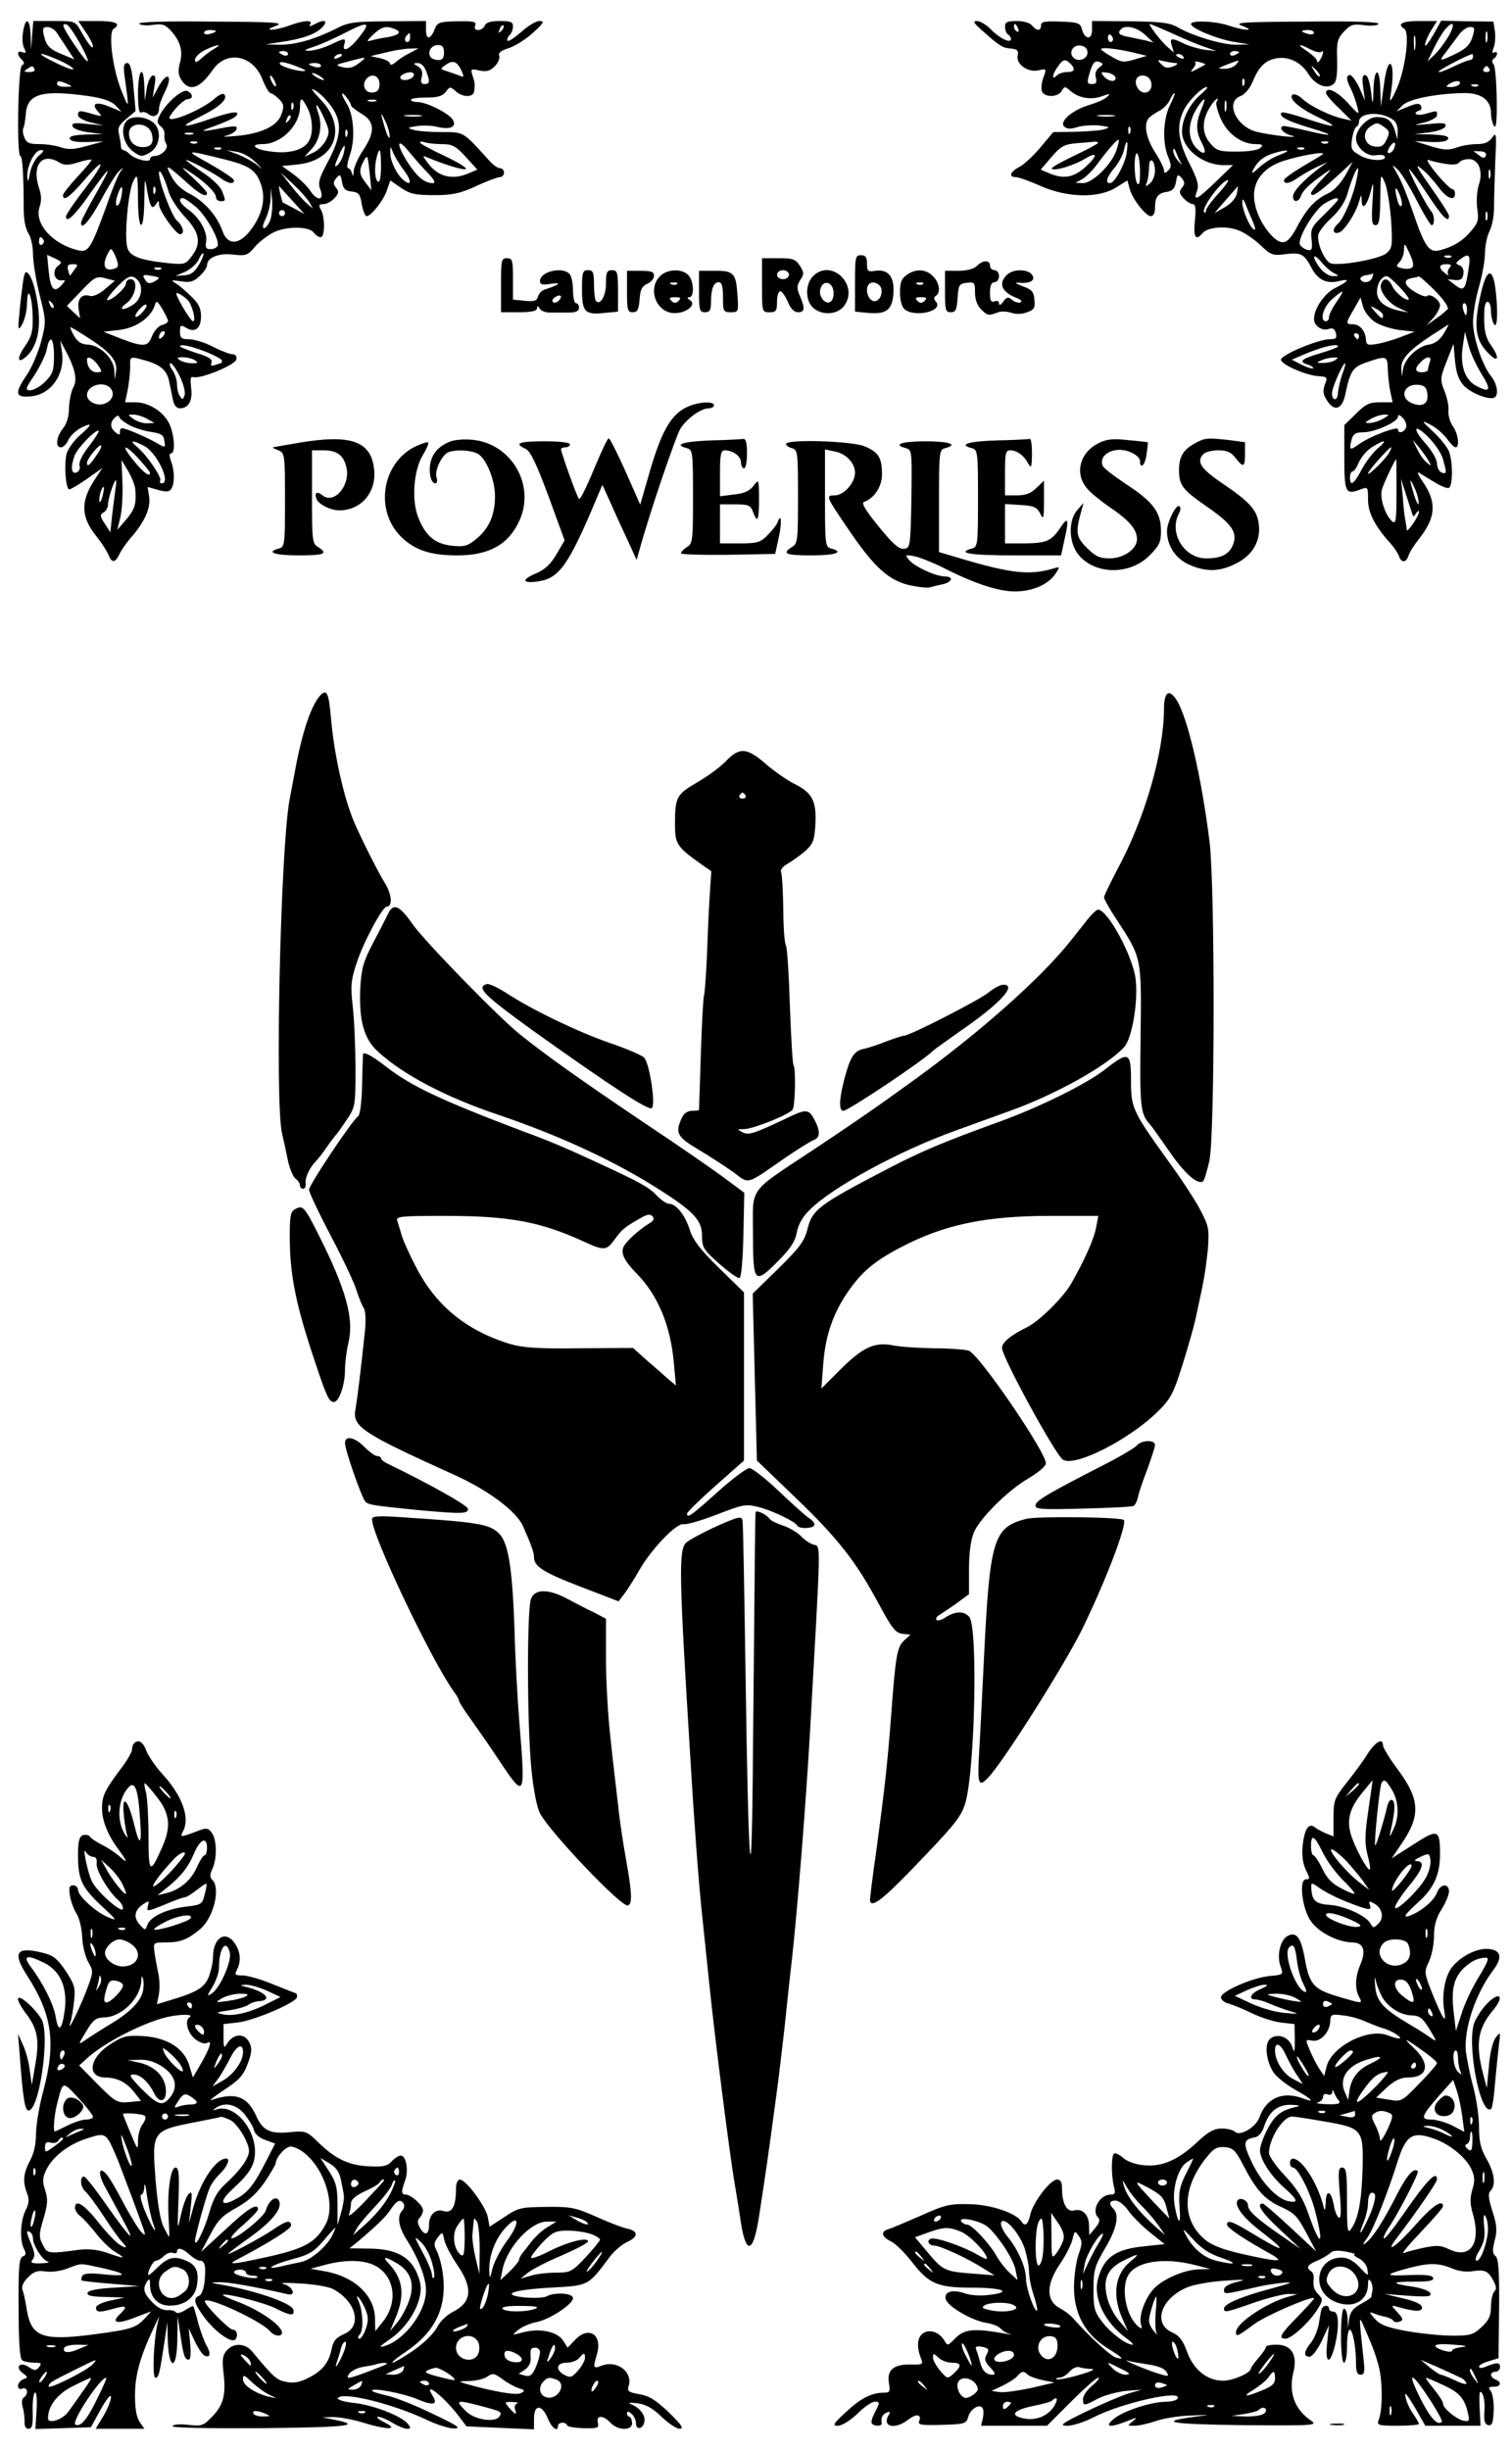 <?xml version="1.0" encoding="UTF-8" standalone="yes"?>
<svg version="1.0" xmlns="http://www.w3.org/2000/svg" width="504" height="816" viewBox="0 0 504 816" preserveAspectRatio="xMidYMid meet">
  <g transform="translate(0,816) scale(0.1,-0.1)" fill="#000000" stroke="none">
    <path d="M77 8054 c-4 -20 -2 -45 4 -55 7 -15 6 -17 -6 -13 -18 7 -20 -7 -3
-24 10 -10 10 -15 1 -20 -13 -8 -18 -302 -5 -302 7 0 11 -67 11 -178 0 -32 6
-64 15 -78 9 -13 16 -44 16 -70 0 -26 10 -87 22 -136 22 -87 22 -91 5 -156
-10 -37 -31 -86 -47 -110 -43 -62 -40 -78 15 -72 65 7 111 72 102 144 l-6 41
15 -28 c35 -65 43 -102 28 -128 -7 -13 -13 -44 -14 -67 0 -28 -7 -53 -20 -69
-23 -29 -26 -63 -7 -63 8 0 19 11 25 25 6 13 25 31 42 40 40 20 38 11 -5 -26
-19 -17 -38 -44 -43 -60 -9 -37 -3 -119 9 -119 5 0 32 16 59 35 l51 36 -25
-38 c-48 -73 -47 -124 5 -189 17 -21 35 -49 40 -61 11 -29 23 -29 37 1 6 13
24 39 40 57 45 52 65 98 59 135 l-5 32 35 -10 c27 -7 38 -7 44 4 12 18 11 61
-1 92 -6 17 -6 26 0 26 15 0 12 56 -4 95 -18 42 -69 75 -115 75 l-34 0 9 43
c4 23 8 57 8 75 -1 36 -2 36 51 21 50 -14 72 -33 79 -70 3 -16 9 -42 12 -59 4
-20 12 -30 24 -30 29 0 43 26 37 69 -3 29 -2 38 7 35 22 -8 140 40 144 59 2
10 -3 17 -13 17 -8 0 -38 11 -65 25 -27 14 -63 25 -80 25 -25 0 -30 4 -30 25
0 22 2 24 19 14 30 -19 51 -4 51 37 0 28 -8 43 -33 67 -18 18 -41 37 -52 44
-17 10 -14 11 18 6 31 -5 43 -1 62 17 14 13 25 29 25 36 0 26 39 42 87 36 43
-5 49 -2 72 25 14 17 42 38 61 48 42 22 120 22 136 0 6 -8 16 -15 23 -15 14 0
15 65 1 91 -9 16 -7 19 8 19 10 0 27 9 37 20 15 16 15 22 5 35 -10 12 -10 18
1 32 13 14 14 13 19 -13 4 -23 11 -30 33 -32 23 -3 28 -9 33 -43 4 -21 11 -39
16 -39 15 0 57 53 68 87 l11 32 36 -25 c30 -20 48 -24 110 -24 60 0 85 5 140
30 36 17 72 30 79 30 8 0 14 7 14 15 0 8 -6 15 -14 15 -8 0 -24 12 -37 27 -86
95 -82 93 -155 93 -38 0 -80 3 -94 7 -24 7 -23 8 10 13 19 3 48 2 65 -2 43
-11 68 -2 55 22 -11 21 -87 60 -118 60 -12 0 -22 3 -22 8 0 4 23 7 51 7 38 0
54 5 65 19 13 18 15 18 32 3 25 -23 62 -22 63 1 2 25 2 25 -6 51 -7 21 -5 23
23 16 24 -5 36 -1 51 14 11 11 18 27 15 35 -4 10 7 18 33 26 21 7 57 30 80 51
36 33 39 39 21 39 -11 0 -38 -16 -60 -36 -22 -19 -42 -33 -46 -30 -3 4 0 12 6
18 7 7 12 20 12 30 0 15 -8 18 -44 18 -30 0 -46 -5 -50 -15 -3 -8 -13 -15 -22
-15 -10 0 -14 5 -10 15 5 13 -5 15 -60 14 -58 -1 -66 -4 -74 -24 -14 -37 -30
-40 -30 -5 l0 30 -127 -1 c-115 -1 -132 -3 -176 -26 -70 -35 -135 -53 -187
-52 l-45 1 51 8 c72 10 119 27 139 50 20 22 6 27 -27 9 -15 -8 -19 -8 -14 0
10 15 -21 14 -69 -4 -22 -8 -49 -14 -60 -14 -13 0 -7 5 15 13 29 11 -2 13
-214 14 -150 2 -245 -1 -242 -7 3 -5 24 -7 45 -4 33 5 42 1 63 -22 30 -34 39
-68 27 -107 -6 -24 -5 -38 6 -55 26 -40 61 -28 104 34 46 67 135 50 166 -32
10 -25 22 -45 26 -45 5 0 18 -9 29 -20 16 -16 18 -24 8 -51 -13 -39 -68 -65
-153 -72 -33 -3 -47 -3 -31 1 16 4 31 13 34 21 4 11 -3 12 -34 7 -89 -17 -96
-16 -39 4 33 12 64 26 69 31 22 21 -7 19 -77 -5 -101 -35 -116 -32 -37 7 63
31 92 59 77 73 -4 4 -17 -2 -30 -13 -43 -40 -168 -90 -151 -61 15 26 48 58 61
58 18 0 16 19 -3 27 -17 6 -68 -38 -90 -78 -12 -23 -11 -29 2 -40 8 -6 14 -19
12 -28 -1 -9 1 -22 6 -30 10 -15 -16 -41 -41 -41 -7 0 -13 -5 -13 -10 0 -13
-50 -1 -68 17 -7 7 -17 13 -21 13 -4 0 -8 6 -8 13 0 7 -3 24 -6 39 -6 21 -1
31 24 52 l31 26 -7 80 c-5 59 -11 80 -21 80 -11 0 -13 -10 -9 -42 16 -116 16
-115 -11 -48 -29 72 -44 193 -25 204 26 17 7 26 -54 26 l-64 0 24 -36 c14 -20
25 -42 25 -48 -1 -13 -17 9 -42 53 -17 30 -19 31 -87 31 l-70 0 -4 -47 -3 -48
-2 48 c-2 56 -17 62 -25 11z m192 -43 c40 -75 28 -73 -23 3 -39 59 -43 70 -23
64 6 -2 27 -33 46 -67z m935 34 c-34 -46 -64 -64 -57 -35 7 25 5 25 -48 0 -24
-11 -55 -19 -69 -19 -19 0 -16 3 15 13 22 7 67 27 100 44 79 41 92 40 59 -3z
m467 12 c-10 -9 -11 -8 -5 6 3 10 9 15 12 12 3 -3 0 -11 -7 -18z m-1483 -4 c6
-10 23 -34 36 -55 l24 -36 -36 15 c-46 18 -58 30 -66 66 -5 22 -3 27 12 27 9
0 23 -8 30 -17z m1126 11 c27 -10 18 -21 -23 -28 -22 -3 -48 -9 -58 -12 -12
-4 -9 2 10 20 29 27 43 31 71 20z m-594 -8 c0 -2 -9 -6 -20 -9 -11 -3 -20 -1
-20 4 0 5 9 9 20 9 11 0 20 -2 20 -4z m647 -21 c0 -8 -4 -15 -9 -15 -10 0 -11
14 -1 23 9 10 10 9 10 -8z m-652 -37 c-11 -6 -30 -20 -42 -31 -18 -16 -23 -17
-23 -6 0 9 15 23 33 32 36 18 63 23 32 5z m765 -13 c0 -18 -5 -25 -19 -25 -11
0 -23 5 -26 10 -11 18 3 40 25 40 15 0 20 -7 20 -25z m-115 -2 c-16 -8 -38
-22 -47 -31 -10 -8 -18 -10 -18 -4 0 6 -15 14 -32 18 l-33 7 50 12 c28 7 64
13 80 13 l30 1 -30 -16z m-405 -3 c0 -5 -7 -7 -15 -4 -8 4 -15 8 -15 10 0 2 7
4 15 4 8 0 15 -4 15 -10z m-767 -19 c25 -11 48 -24 51 -30 4 -6 -16 0 -44 13
-80 37 -86 51 -7 17z m947 15 c0 -2 -7 -7 -16 -10 -8 -3 -12 -2 -9 4 6 10 25
14 25 6z m57 -26 c-19 -15 -33 -19 -54 -14 -27 7 -26 8 17 19 64 17 66 17 37
-5z m-179 -25 c-8 -8 -82 12 -85 22 -3 9 9 8 42 -3 25 -9 45 -18 43 -19z m520
0 c10 -23 10 -24 -11 -15 -12 4 -31 11 -41 14 -19 6 -19 7 0 20 23 17 38 12
52 -19z m-468 16 c0 -5 -9 -7 -20 -4 -11 3 -20 7 -20 9 0 2 9 4 20 4 11 0 20
-4 20 -9z m350 -17 c14 -35 13 -44 -5 -44 -11 0 -14 7 -9 24 4 17 0 27 -13 35
-17 10 -17 10 0 11 10 0 22 -11 27 -26z m-1305 6 c3 -6 -4 -10 -17 -10 -18 0
-20 2 -8 10 19 12 18 12 25 0z m965 -36 c0 -2 -9 0 -20 6 -11 6 -20 13 -20 16
0 2 9 0 20 -6 11 -6 20 -13 20 -16z m300 17 c0 -12 -29 -23 -42 -15 -6 4 -5
10 3 15 18 11 39 11 39 0z m-460 -36 c0 -5 -5 -3 -10 5 -5 8 -10 20 -10 25 0
6 5 3 10 -5 5 -8 10 -19 10 -25z m345 5 c0 -18 -6 -26 -21 -28 -26 -4 -40 24
-23 45 18 21 44 11 44 -17z m-1040 0 c18 -8 17 -9 -7 -9 -16 -1 -28 4 -28 9 0
12 8 12 35 0z m861 -52 c56 -61 58 -111 8 -205 -31 -58 -35 -72 -26 -95 14
-37 -11 -39 -34 -3 -9 14 -34 38 -55 54 l-39 28 51 5 c129 13 168 124 76 218
-23 24 -33 38 -22 32 11 -5 30 -21 41 -34z m-791 12 c48 -7 76 -17 90 -31 l20
-21 -39 16 c-45 19 -64 12 -40 -15 16 -18 15 -18 -17 -9 -44 13 -49 13 -49 -4
0 -7 19 -18 43 -24 l42 -10 -54 5 c-43 5 -53 3 -49 -8 3 -8 25 -16 54 -20 l49
-6 -58 -1 c-42 -2 -57 -6 -54 -14 2 -9 22 -12 58 -11 l54 2 -55 -15 c-43 -12
-62 -13 -86 -5 -17 6 -49 11 -73 11 -34 0 -43 4 -50 23 -5 12 -6 26 -3 31 3 5
6 25 8 45 4 69 54 83 209 61z m875 -31 c0 -4 16 -16 35 -28 45 -26 46 -61 5
-122 -16 -24 -30 -55 -31 -69 -1 -17 -3 -19 -6 -7 -2 9 -8 17 -13 17 -5 0 -2
21 7 46 18 53 12 133 -12 170 -8 13 -15 27 -15 31 1 10 30 -28 30 -38z m-145
-9 c17 -33 20 -83 5 -109 -16 -30 -64 -44 -125 -36 -55 6 -77 25 -29 25 61 0
124 63 124 124 0 34 6 33 25 -4z m228 23 c-7 -2 -19 -2 -25 0 -7 3 -2 5 12 5
14 0 19 -2 13 -5z m-276 -25 c-3 -8 -6 -5 -6 6 -1 11 2 17 5 13 3 -3 4 -12 1
-19z m104 -33 c18 -40 18 -47 5 -73 -8 -15 -27 -34 -43 -41 l-28 -13 22 24
c29 30 38 78 25 118 -16 46 -4 36 19 -15z m-120 -8 c-10 -9 -11 -8 -5 6 3 10
9 15 12 12 3 -3 0 -11 -7 -18z m338 -52 c0 -11 -7 0 -15 25 -17 56 -17 64 1
25 8 -16 14 -39 14 -50z m104 68 c-13 -2 -35 -2 -50 0 -16 2 -5 4 22 4 28 0
40 -2 28 -4z m-246 -65 c-3 -8 -6 -5 -6 6 -1 11 2 17 5 13 3 -3 4 -12 1 -19z
m-514 5 c-7 -2 -19 -2 -25 0 -7 3 -2 5 12 5 14 0 19 -2 13 -5z m14 -29 c-3 -3
-12 -4 -19 -1 -8 3 -5 6 6 6 11 1 17 -2 13 -5z m770 -101 c20 -21 26 -33 16
-33 -27 0 -51 19 -82 66 -41 63 -40 91 2 39 18 -22 46 -54 64 -72z m45 97 c35
0 47 -6 80 -42 l39 -43 -28 -12 c-55 -24 -103 -12 -137 34 -19 26 -19 26 0 18
55 -23 119 -43 127 -38 5 3 -27 23 -72 44 -45 21 -81 41 -81 44 0 4 7 4 16 1
9 -3 34 -6 56 -6z m-327 -33 c-4 -15 -13 -31 -21 -38 -10 -8 -9 0 4 29 19 45
27 48 17 9z m-408 17 c-3 -3 -12 -4 -19 -1 -8 3 -5 6 6 6 11 1 17 -2 13 -5z
m610 -72 c26 -35 25 -54 -2 -32 -23 19 -45 65 -44 92 0 23 0 23 10 -2 6 -13
21 -39 36 -58z m-1217 50 c-12 -10 -26 -36 -30 -58 -6 -32 -8 -34 -9 -11 -1
36 25 87 45 87 12 0 11 -4 -6 -18z m619 -13 c84 -21 105 -36 122 -86 13 -42 6
-84 -22 -130 -43 -69 -89 -77 -108 -21 -18 50 -59 96 -106 121 -30 15 -51 35
-64 60 -22 43 -19 42 56 -25 40 -36 63 -47 63 -31 0 4 -21 27 -47 51 -41 37
-43 40 -13 21 49 -31 90 -70 90 -86 0 -7 7 -13 15 -13 18 0 18 1 5 34 -5 14
-34 42 -65 62 -30 20 -55 39 -55 41 0 5 81 -37 112 -58 28 -21 48 -24 48 -10
0 6 -37 30 -82 56 -85 47 -83 47 51 14z m106 -12 c20 -20 21 -24 5 -9 -14 12
-44 28 -65 37 l-40 15 35 -6 c21 -3 47 -19 65 -37z m415 -13 c0 -34 -4 -53
-10 -49 -11 7 -13 48 -4 83 10 36 14 26 14 -34z m-37 -28 l5 -50 -19 25 c-22
28 -23 42 -7 72 13 25 14 21 21 -47z m-1034 42 c15 -9 29 -9 61 1 23 7 43 11
45 9 2 -2 -19 -27 -46 -56 -27 -29 -49 -57 -49 -62 0 -22 21 -7 66 44 74 87
80 74 9 -20 -36 -46 -65 -89 -65 -95 0 -24 28 2 76 70 75 106 82 108 25 8 -28
-49 -51 -93 -51 -99 0 -27 29 6 68 78 23 43 50 86 59 94 15 14 16 13 5 -1 -7
-9 -28 -59 -46 -112 -52 -143 -61 -159 -94 -151 -87 20 -149 90 -130 145 7 20
6 39 -1 60 -27 79 9 124 68 87z m362 -93 c6 -23 30 -60 55 -87 51 -54 56 -89
22 -133 -20 -26 -24 -27 -82 -21 -92 10 -125 23 -132 53 -10 39 4 191 21 221
13 25 14 22 15 -60 0 -113 20 -118 21 -5 1 77 2 79 9 34 10 -56 17 -68 30 -47
8 13 10 13 10 -1 0 -20 56 -99 70 -99 17 0 11 26 -10 45 -18 16 -60 128 -60
159 0 19 19 -17 31 -59z m471 -40 l11 -20 -23 20 c-12 11 -36 38 -53 60 l-31
40 43 -40 c23 -22 47 -49 53 -60z m-628 17 c-4 -18 -10 -29 -15 -27 -4 3 -3
19 3 36 13 38 20 32 12 -9z m113 16 c-3 -8 -6 -5 -6 6 -1 11 2 17 5 13 3 -3 4
-12 1 -19z m458 -27 l40 -44 -35 19 c-19 10 -36 19 -37 19 -1 0 -5 14 -9 30
-4 17 -5 28 -3 25 2 -3 22 -25 44 -49z m-74 -64 c-6 -15 -15 -27 -21 -27 -6 0
-4 12 5 30 8 16 16 46 17 67 l1 38 4 -41 c2 -22 -1 -52 -6 -67z m-247 43 c36
-32 81 -114 71 -130 -4 -6 -14 -10 -24 -10 -14 0 -17 6 -14 24 6 31 -20 79
-57 106 -30 21 -39 40 -20 40 5 0 25 -14 44 -30z m296 -20 c0 -5 -4 -10 -10
-10 -5 0 -10 5 -10 10 0 6 5 10 10 10 6 0 10 -4 10 -10z m-805 -89 c3 -5 1
-12 -5 -16 -5 -3 -10 1 -10 9 0 18 6 21 15 7z m242 -60 c9 -24 8 -31 -3 -35
-30 -11 -43 3 -31 35 6 16 14 29 17 29 3 0 11 -13 17 -29z m276 -23 c-14 -24
-27 -34 -48 -35 l-30 -2 33 14 c18 9 38 26 44 40 6 14 13 23 16 21 2 -3 -4
-20 -15 -38z m-469 -3 c-21 -15 -14 -50 10 -49 16 2 16 1 0 -17 -24 -26 -36
-12 -42 51 l-5 51 27 -12 c22 -11 24 -13 10 -24z m55 -12 c-7 -10 -14 -19 -15
-21 -1 -1 -4 6 -7 18 -4 15 0 20 15 20 18 0 19 -2 7 -17z m288 1 c-3 -3 -12
-4 -19 -1 -8 3 -5 6 6 6 11 1 17 -2 13 -5z m-7 -30 c0 -2 -8 -8 -18 -13 -14
-7 -21 -5 -29 8 -9 15 -7 17 18 13 16 -2 29 -6 29 -8z m-171 -3 l24 -6 -33
-28 c-18 -16 -39 -25 -49 -23 -28 9 -44 -9 -39 -43 l5 -31 -22 20 -22 21 46
48 c49 51 52 53 90 42z m99 -3 c21 -21 14 -64 -13 -82 -35 -23 -55 -19 -22 5
30 23 39 79 12 79 -8 0 -15 -6 -15 -14 0 -15 -46 -56 -62 -56 -5 0 7 18 28 40
40 42 53 47 72 28z m170 -70 c14 -18 26 -68 16 -68 -5 0 -21 23 -37 51 -23 42
-24 48 -9 40 10 -5 24 -16 30 -23z m-450 -23 c-3 -3 -9 2 -12 12 -6 14 -5 15
5 6 7 -7 10 -15 7 -18z m382 -44 c0 -5 -9 -11 -21 -14 -11 -3 -25 -19 -32 -36
-14 -37 -27 -38 -104 -9 l-58 23 53 6 c56 7 105 41 118 82 5 17 8 16 25 -12
10 -17 19 -35 19 -40z m-85 29 c-10 -11 -20 -18 -23 -15 -3 3 3 14 13 25 10
11 20 18 23 15 3 -3 -3 -14 -13 -25z m-183 -84 c76 -48 100 -78 95 -112 l-4
-29 -2 31 c-1 39 -48 85 -88 86 -21 1 -34 9 -46 29 -9 16 -14 29 -12 29 3 0
28 -15 57 -34z m250 2 c-7 -7 -12 -8 -12 -2 0 14 12 26 19 19 2 -3 -1 -11 -7
-17z m-362 -64 c0 -48 -4 -59 -29 -85 -16 -16 -39 -29 -50 -29 -18 0 -17 5 15
52 18 29 37 67 40 85 10 52 24 38 24 -23z m504 15 c31 -12 56 -26 56 -30 0 -5
-2 -9 -4 -9 -2 0 -12 -3 -20 -6 -11 -4 -15 -2 -11 8 4 11 -9 20 -50 32 -30 10
-55 20 -55 22 0 9 32 3 84 -17z m-356 -47 c13 -20 13 -22 -6 -22 -18 0 -32 18
-32 42 0 15 22 4 38 -20z m322 18 c12 -8 10 -10 -10 -10 -14 0 -32 5 -40 10
-12 8 -10 10 10 10 14 0 32 -5 40 -10z m-50 -55 c12 -25 19 -53 15 -62 -5 -15
-7 -15 -15 -3 -6 8 -10 26 -10 40 0 14 -7 36 -16 48 -8 12 -11 22 -5 22 5 0
19 -20 31 -45z m-231 -39 c16 -19 3 -45 -25 -52 -25 -6 -54 10 -54 30 0 33 57
49 79 22z m64 -123 c18 -9 50 -19 72 -22 32 -5 41 -10 43 -30 4 -23 3 -23 -25
-7 -15 9 -49 25 -75 36 -42 17 -48 17 -48 3 0 -13 -3 -13 -15 -3 -18 15 -19
32 -3 48 9 9 14 9 16 2 2 -6 18 -18 35 -27z m57 22 l25 -14 -26 -1 c-14 0 -34
7 -45 15 -19 14 -19 14 1 14 11 0 31 -6 45 -14z m-194 -92 c-22 -28 -34 -53
-31 -64 3 -10 -1 -19 -10 -23 -18 -6 -20 19 -6 57 10 26 72 89 80 82 2 -3 -13
-26 -33 -52z m184 2 c43 -22 92 -125 59 -125 -5 0 -8 4 -5 9 7 10 -47 89 -78
113 -26 22 -15 23 24 3z m-160 -34 c-22 -32 -30 -38 -30 -22 0 12 41 63 47 57
3 -3 -5 -19 -17 -35z m144 -11 c20 -22 36 -42 36 -45 0 -16 -22 1 -54 40 -46
56 -32 60 18 5z m-13 -100 c4 -48 -1 -66 -30 -100 l-30 -35 11 45 c5 25 8 77
6 116 l-3 72 22 -37 c12 -20 23 -48 24 -61z m-66 3 c-2 -16 -7 -54 -11 -87
l-6 -59 -19 29 c-16 24 -16 30 -4 37 8 4 15 16 15 26 0 19 20 81 26 81 2 0 2
-12 -1 -27z m-44 -29 c-5 -16 -10 -21 -10 -12 -1 18 10 51 15 45 2 -1 -1 -16
-5 -33z"/>
    <path d="M3280 8053 c54 -48 63 -53 92 -55 19 -2 24 -7 20 -24 -5 -29 36 -57
71 -48 25 6 26 5 15 -24 -6 -16 -8 -36 -5 -46 8 -21 53 -21 66 1 9 16 11 16
28 1 27 -24 68 -32 105 -19 28 10 31 10 18 -2 -8 -8 -34 -19 -57 -26 -56 -16
-103 -55 -86 -72 9 -9 21 -10 45 -2 18 5 51 7 73 5 36 -5 37 -6 15 -13 -14 -4
-57 -7 -97 -8 l-72 -1 -43 -51 c-23 -28 -55 -57 -70 -65 -31 -16 -37 -34 -12
-34 9 0 46 -13 84 -30 89 -39 193 -41 251 -4 l37 23 7 -26 c8 -34 54 -93 71
-93 9 0 14 11 14 28 0 36 10 49 40 53 18 3 26 11 30 33 4 26 6 27 19 13 11
-14 11 -20 1 -32 -10 -13 -10 -19 5 -35 10 -11 24 -20 31 -20 9 0 11 -14 7
-55 -6 -56 3 -69 26 -41 17 20 81 25 121 8 19 -7 52 -30 72 -49 33 -32 41 -35
79 -30 55 7 66 2 90 -44 21 -41 51 -56 94 -45 36 9 31 -1 -14 -23 -37 -19 -71
-69 -71 -104 0 -22 26 -40 48 -33 14 5 21 1 25 -14 4 -16 0 -20 -21 -20 -37 0
-162 -52 -162 -68 0 -16 84 -53 126 -55 28 -2 30 -4 20 -28 -7 -21 -6 -33 8
-54 24 -37 49 -29 60 20 17 81 25 93 74 109 64 22 67 21 68 -26 1 -24 5 -58 9
-75 l7 -33 -42 0 c-36 0 -48 -6 -80 -38 l-39 -38 0 -108 c0 -116 4 -125 52
-107 27 10 27 10 27 -33 0 -44 23 -89 75 -146 12 -14 25 -33 28 -42 8 -24 24
-23 32 1 3 11 19 36 35 56 58 73 60 125 8 197 -12 18 -15 28 -7 23 7 -5 31
-19 52 -32 21 -13 42 -21 47 -18 13 8 13 87 0 121 -6 15 -30 45 -53 66 -40 38
-41 39 -10 24 18 -9 43 -30 55 -46 12 -17 25 -30 30 -30 14 0 9 45 -9 70 -10
14 -16 36 -15 51 2 14 -4 44 -13 66 -15 38 -15 43 7 99 l23 59 5 -57 c4 -41
12 -63 29 -82 24 -26 86 -50 103 -40 14 9 9 45 -12 71 -30 38 -60 129 -60 181
0 26 9 79 20 117 11 38 20 89 20 113 0 24 7 56 15 72 8 16 15 50 15 77 0 26 2
95 4 152 5 96 4 103 -10 83 -11 -16 -25 -22 -51 -22 -20 0 -51 -5 -69 -12 -26
-9 -42 -8 -85 5 l-54 17 54 -3 c36 -1 56 2 58 11 3 8 -12 12 -54 14 l-58 1 49
6 c29 4 51 12 54 20 4 11 -7 13 -54 8 -57 -5 -58 -5 -16 5 23 6 42 17 42 24 0
17 3 16 -38 5 -29 -9 -48 2 -20 11 6 2 8 9 4 16 -5 9 -16 8 -44 -4 l-37 -15
20 20 c21 22 118 40 208 41 55 0 87 -24 87 -67 0 -16 5 -35 10 -43 7 -10 10
17 9 90 -1 58 -5 110 -11 117 -6 7 -5 14 2 18 5 3 10 11 10 16 0 6 -4 7 -10 4
-6 -4 -7 2 -1 17 5 13 6 37 4 54 l-5 32 -87 1 -87 2 -27 -48 c-15 -26 -27 -41
-27 -33 0 8 9 30 20 48 l20 32 -60 0 c-56 0 -75 -10 -49 -26 19 -12 4 -133
-25 -199 -17 -38 -25 -49 -22 -30 11 63 10 109 0 112 -7 2 -15 -24 -21 -69
l-10 -73 -2 58 c-2 77 -21 73 -23 -5 0 -35 -3 -48 -5 -28 -6 57 -13 80 -24 80
-8 0 -9 -14 -5 -42 l6 -43 -19 43 c-11 23 -25 42 -31 42 -14 0 -13 -16 4 -48
7 -15 16 -40 20 -57 8 -30 7 -30 -32 13 -36 39 -72 55 -72 32 0 -5 19 -28 43
-50 l42 -42 -30 7 c-41 9 -107 41 -133 65 -12 12 -27 18 -33 15 -17 -11 21
-46 86 -76 74 -36 58 -37 -42 -4 -42 14 -78 23 -81 20 -12 -12 20 -29 95 -51
87 -26 80 -31 -12 -9 -33 8 -66 14 -73 15 -25 0 -6 -25 24 -32 16 -4 4 -5 -26
-2 -30 3 -72 10 -92 15 -68 18 -105 99 -53 119 14 5 31 25 40 47 21 50 41 71
77 78 41 9 84 -11 109 -51 23 -37 61 -53 84 -34 10 8 13 31 12 80 -2 60 1 71
23 95 22 23 30 26 67 21 24 -3 45 -1 48 4 4 7 -79 10 -241 8 -212 -1 -243 -3
-214 -14 49 -18 10 -17 -42 0 -45 16 -128 19 -128 6 0 -14 84 -49 140 -59 l55
-9 -43 -1 c-46 -1 -147 29 -198 59 -25 14 -55 18 -158 19 l-126 1 0 -30 c0
-35 -25 -32 -34 4 -5 19 -13 22 -71 24 -53 2 -65 0 -65 -13 0 -19 -14 -19 -30
0 -7 9 -29 15 -51 15 -32 0 -39 -4 -39 -19 0 -11 5 -23 10 -26 6 -3 10 -10 10
-15 0 -16 -38 2 -66 31 -15 16 -37 29 -48 29 -15 0 -10 -8 24 -37z m114 11 c3
-8 2 -12 -4 -9 -6 3 -10 10 -10 16 0 14 7 11 14 -7z m513 -15 c37 -17 86 -38
108 -45 l40 -14 -38 4 c-21 3 -52 12 -69 20 -42 21 -51 20 -42 -6 l7 -23 -23
20 c-24 22 -64 75 -57 75 3 0 36 -14 74 -31z m922 -9 c-13 -22 -34 -50 -47
-62 l-24 -23 22 45 c12 25 29 53 38 63 27 31 34 18 11 -23z m-1012 4 l28 -26
-25 7 c-14 3 -40 8 -57 12 -32 5 -40 13 -26 26 14 15 53 6 80 -19z m1091 -8
c-8 -25 -21 -38 -55 -55 -57 -27 -59 -27 -31 8 12 17 31 41 41 55 10 14 26 26
37 26 16 0 17 -4 8 -34z m-528 15 c0 -5 -9 -7 -20 -4 -11 3 -20 7 -20 9 0 2 9
4 20 4 11 0 20 -4 20 -9z m577 -28 c-3 -10 -5 -4 -5 12 0 17 2 24 5 18 2 -7 2
-21 0 -30z m-1247 6 c0 -5 -4 -9 -8 -9 -5 0 -9 7 -9 15 0 8 4 12 9 9 4 -3 8
-9 8 -15z m1007 -31 c-2 -13 -4 -5 -4 17 -1 22 1 32 4 23 2 -10 2 -28 0 -40z
m-1092 -13 c0 -22 -31 -33 -47 -17 -17 17 -1 44 24 40 15 -2 23 -10 23 -23z
m744 10 c16 -8 31 -11 35 -8 10 10 7 -10 -4 -27 -5 -8 -10 -10 -10 -3 0 6 -15
20 -32 32 -38 24 -30 28 11 6z m-600 -8 l54 -13 -41 -12 c-36 -11 -44 -10 -76
9 -20 11 -36 23 -36 25 0 7 45 3 99 -9z m361 -1 c0 -2 -7 -6 -15 -10 -8 -3
-15 -1 -15 4 0 6 7 10 15 10 8 0 15 -2 15 -4z m-185 -16 c3 -6 -1 -7 -9 -4
-18 7 -21 14 -7 14 6 0 13 -4 16 -10z m965 0 c0 -5 -5 -10 -10 -10 -6 0 -33
-11 -60 -24 -28 -13 -47 -20 -44 -14 5 8 100 57 112 58 1 0 2 -4 2 -10z
m-1342 -22 c18 -18 14 -28 -11 -28 -13 0 -28 -5 -35 -12 -17 -17 -15 4 4 30
17 25 25 27 42 10z m96 -13 c-11 -8 -15 -20 -11 -34 4 -16 1 -21 -13 -21 -16
0 -17 4 -10 30 12 42 19 50 36 43 13 -5 12 -7 -2 -18z m256 15 c8 -1 4 -6 -9
-11 -19 -7 -28 -6 -40 7 -15 15 -14 16 9 10 14 -3 32 -6 40 -6z m98 -5 c-2 -1
-14 -8 -28 -15 -22 -12 -24 -11 -13 2 7 8 10 17 7 21 -3 3 4 3 15 0 12 -3 20
-7 19 -8z m102 0 c-7 -8 -24 -15 -39 -14 -24 0 -24 1 9 14 45 17 44 17 30 0z
m279 -39 c-3 -3 -11 5 -18 17 -13 21 -12 21 5 5 10 -10 16 -20 13 -22z m566
24 c3 -5 -1 -10 -10 -10 -9 0 -13 5 -10 10 3 6 8 10 10 10 2 0 7 -4 10 -10z
m-1247 -27 c5 -18 -23 -16 -39 3 -11 14 -10 15 11 12 13 -1 25 -9 28 -15z
m120 -21 c4 -29 -26 -42 -44 -18 -17 24 -6 48 20 44 13 -2 22 -12 24 -26z
m309 -4 c-3 -8 -6 -5 -6 6 -1 11 2 17 5 13 3 -3 4 -12 1 -19z m718 2 c-3 -5
-16 -10 -28 -10 -18 0 -19 2 -7 10 20 13 43 13 35 0z m62 -6 c-3 -3 -12 -4
-19 -1 -8 3 -5 6 6 6 11 1 17 -2 13 -5z m-925 -29 c-36 -30 -62 -82 -62 -123
0 -57 69 -112 139 -112 l31 0 -57 -55 c-62 -60 -77 -68 -63 -31 7 19 2 38 -26
93 -38 76 -43 126 -18 176 15 31 61 77 77 77 5 0 -5 -11 -21 -25z m-102 -35
c-23 -46 -26 -125 -6 -173 11 -27 11 -34 0 -45 -11 -10 -14 -10 -14 1 0 7 -13
34 -30 60 -29 46 -38 91 -22 112 4 6 19 16 33 24 15 7 32 24 38 37 6 13 13 24
16 24 3 0 -4 -18 -15 -40z m104 -15 c-18 -44 -18 -73 1 -109 18 -33 13 -45
-10 -26 -39 33 -39 91 0 148 23 32 26 27 9 -13z m51 25 c-3 -5 3 -30 14 -55
22 -50 69 -85 116 -85 23 0 26 -3 17 -12 -8 -8 -40 -13 -78 -13 -60 0 -68 2
-91 29 -28 33 -27 78 2 122 14 23 33 36 20 14z m32 -27 c-3 -10 -5 -4 -5 12 0
17 2 24 5 18 2 -7 2 -21 0 -30z m559 -34 c8 -6 14 -23 13 -38 l-1 -26 -8 29
c-11 35 -25 46 -62 46 -29 0 -68 -40 -68 -71 0 -30 38 -62 66 -56 14 2 27 1
29 -3 11 -18 -50 -17 -81 2 -30 17 -32 22 -27 56 3 20 10 39 15 40 4 2 8 9 8
16 0 33 78 36 116 5z m-933 14 c-13 -2 -35 -2 -50 0 -16 2 -5 4 22 4 28 0 40
-2 28 -4z m902 -37 c17 -12 18 -17 7 -41 -10 -21 -18 -26 -40 -23 -34 4 -44
45 -16 65 22 16 26 16 49 -1z m-848 -18 c-3 -8 -6 -5 -6 6 -1 11 2 17 5 13 3
-3 4 -12 1 -19z m-46 -60 c-17 -47 -79 -108 -111 -108 l-25 1 22 12 c12 7 34
28 48 47 39 53 70 88 74 84 2 -1 -2 -18 -8 -36z m-61 26 c0 -3 -36 -22 -80
-43 -44 -21 -78 -40 -74 -43 8 -9 75 11 112 34 43 26 41 8 -3 -31 -38 -33 -71
-38 -118 -18 l-28 12 36 42 c31 36 42 42 83 46 26 2 53 4 60 5 6 1 12 -1 12
-4z m95 -37 c-8 -40 -40 -97 -55 -97 -17 0 -11 21 16 52 14 17 28 44 31 60 3
16 8 27 10 24 2 -2 1 -20 -2 -39z m672 37 c-3 -3 -12 -4 -19 -1 -8 3 -5 6 6 6
11 1 17 -2 13 -5z m220 -19 c-4 -8 -11 -15 -17 -15 -6 0 -6 7 2 20 14 22 24
19 15 -5z m-709 -50 c4 -6 -1 -2 -10 8 -10 11 -18 27 -17 36 0 10 4 7 10 -8 5
-14 13 -30 17 -36z m409 49 c-3 -3 -12 -4 -19 -1 -8 3 -5 6 6 6 11 1 17 -2 13
-5z m-547 -79 c0 -34 -3 -45 -10 -35 -5 8 -8 36 -8 62 2 64 18 39 18 -27z
m465 59 c-22 -8 -52 -27 -68 -42 -24 -22 -27 -23 -19 -6 15 28 35 44 69 54 47
14 61 10 18 -6z m688 -2 c-4 -10 -9 -10 -22 0 -9 7 -17 13 -19 14 -2 1 8 1 21
0 15 0 23 -6 20 -14z m-544 4 c-2 -2 -32 -20 -66 -40 -35 -21 -63 -41 -63 -46
0 -15 19 -12 48 9 15 10 43 26 62 35 l35 16 -30 -22 c-52 -40 -85 -76 -85 -92
0 -22 19 -20 27 2 6 18 27 38 78 74 27 19 26 17 -7 -18 -21 -22 -38 -43 -38
-47 0 -16 20 -4 78 48 l61 56 -25 -46 c-16 -27 -38 -51 -59 -60 -41 -20 -68
-49 -98 -104 -32 -63 -50 -71 -83 -41 -37 36 -64 93 -64 139 0 53 36 95 98
115 60 19 143 33 131 22z m-559 -55 c0 -16 -8 -35 -17 -42 -15 -12 -16 -12
-10 4 4 10 7 32 7 48 0 18 4 28 10 24 6 -3 10 -19 10 -34z m970 23 c23 -4 40
-2 44 5 4 6 18 11 32 11 33 0 49 -40 33 -87 -6 -19 -8 -53 -5 -77 6 -38 3 -48
-20 -75 -28 -34 -62 -54 -106 -65 -35 -8 -49 12 -89 130 -17 49 -39 105 -51
124 -19 33 -19 34 -1 17 11 -9 40 -55 64 -102 24 -47 47 -85 51 -85 11 0 10
34 -1 46 -15 16 -83 146 -73 140 5 -3 33 -42 62 -86 49 -74 70 -95 70 -69 0 6
-28 49 -61 96 -46 65 -54 80 -32 62 17 -13 42 -41 57 -61 28 -39 56 -50 56
-23 0 8 -4 15 -9 15 -5 0 -29 23 -53 52 -26 32 -36 49 -25 45 10 -4 36 -10 57
-13z m-297 -46 c-10 -57 -43 -135 -63 -153 -21 -19 -18 -37 5 -29 17 7 54 63
65 102 8 26 8 27 9 3 1 -34 18 -16 31 34 8 34 9 29 5 -37 -4 -65 -2 -78 10
-78 12 0 15 17 16 88 1 85 1 86 15 54 8 -18 17 -75 21 -125 5 -84 4 -94 -15
-110 -22 -20 -158 -44 -187 -34 -21 9 -48 73 -40 98 4 11 24 36 46 56 24 22
43 52 50 76 11 40 30 87 35 87 2 0 1 -15 -3 -32z m444 0 c-3 -7 -5 -2 -5 12 0
14 2 19 5 13 2 -7 2 -19 0 -25z m-906 -53 c-22 -24 -41 -50 -41 -56 0 -7 -3
-9 -6 -6 -12 12 59 107 79 107 5 0 -9 -20 -32 -45z m62 0 c-3 -14 -19 -33 -40
-45 l-35 -20 39 45 c21 24 39 44 39 45 1 0 -1 -11 -3 -25z m549 -40 c-4 -5 -9
1 -13 15 -12 42 -9 57 5 25 7 -16 11 -34 8 -40z m-496 -53 c9 -21 10 -31 3
-26 -14 8 -39 68 -38 91 0 13 3 11 11 -7 5 -14 16 -40 24 -58z m284 73 c0 -3
-21 -25 -46 -50 -42 -40 -46 -47 -42 -83 3 -34 1 -38 -15 -34 -10 3 -21 11
-24 18 -8 21 49 116 82 136 30 18 45 22 45 13z m497 -67 c-3 -7 -5 -2 -5 12 0
14 2 19 5 13 2 -7 2 -19 0 -25z m-252 -160 c-6 -4 -21 -5 -33 -1 -19 4 -19 7
-7 20 8 8 15 26 15 41 1 25 2 23 19 -13 13 -29 15 -42 6 -47z m-260 -17 c20
-10 20 -10 -2 -11 -12 0 -31 12 -42 26 -28 36 -27 56 2 23 12 -15 31 -32 42
-38z m392 53 c-3 -3 -12 -4 -19 -1 -8 3 -5 6 6 6 11 1 17 -2 13 -5z m58 -41
c-10 -69 -16 -75 -45 -52 l-25 19 25 -3 c19 -1 26 3 28 21 2 13 -3 25 -13 28
-14 6 -14 8 2 20 30 23 36 16 28 -33z m-64 4 c-6 -8 -7 -18 -3 -23 4 -4 -1 -2
-10 5 -24 18 -23 31 3 31 17 0 19 -3 10 -13z m-257 -32 c-7 -17 -30 -20 -39
-6 -3 5 5 12 17 14 13 2 24 5 25 6 1 0 0 -6 -3 -14z m92 -32 c19 -20 32 -38
30 -40 -8 -8 -45 22 -55 44 -12 26 -29 30 -37 8 -9 -22 22 -64 59 -81 l32 -15
-30 6 c-49 10 -75 32 -75 63 0 28 16 52 33 52 5 0 24 -17 43 -37z m118 -12
c27 -27 45 -54 42 -60 -4 -5 -21 -20 -39 -32 l-32 -23 23 25 c12 14 22 33 22
42 0 17 -33 41 -43 31 -8 -8 -64 23 -70 40 -4 10 2 16 16 19 12 2 24 5 27 6 3
0 27 -21 54 -48z m-329 -37 c-14 -20 -25 -43 -25 -50 0 -8 -4 -14 -10 -14 -23
0 -9 49 21 74 41 35 43 33 14 -10z m126 -65 c17 -12 54 -24 82 -28 l52 -6 -47
-18 c-25 -10 -61 -20 -80 -23 -29 -5 -34 -3 -35 16 -2 29 -21 50 -44 50 -24 0
-24 3 4 50 l22 39 8 -29 c4 -16 21 -39 38 -51z m309 41 c0 -11 -2 -20 -4 -20
-2 0 -6 9 -9 20 -3 11 -1 20 4 20 5 0 9 -9 9 -20z m-280 -20 c0 -15 -5 -12
-26 11 -19 22 -19 22 4 10 12 -6 22 -16 22 -21z m202 -62 c-13 -21 -30 -33
-49 -36 -36 -4 -81 -47 -86 -81 l-4 -26 -2 28 c-1 32 26 61 104 112 28 18 52
33 53 34 2 1 -5 -13 -16 -31z m-282 -8 c0 -5 -2 -10 -4 -10 -3 0 -8 5 -11 10
-3 6 -1 10 4 10 6 0 11 -4 11 -10z m408 -125 c34 -54 30 -65 -16 -41 -39 20
-56 69 -46 133 l7 48 12 -45 c6 -25 26 -67 43 -95z m-478 91 c0 -3 -27 -13
-60 -23 -64 -19 -73 -28 -39 -38 11 -4 18 -9 16 -12 -3 -2 -20 3 -38 12 l-33
17 35 15 c62 27 119 41 119 29z m-10 -46 c-8 -5 -26 -9 -40 -9 -23 0 -23 1 -5
9 11 5 29 9 40 9 17 1 17 -1 5 -9z m316 -6 c-3 -9 -6 -20 -6 -25 0 -5 -9 -9
-20 -9 -24 0 -26 13 -4 34 20 21 38 21 30 0z m-292 -41 c-7 -21 -13 -48 -14
-60 0 -29 -20 -31 -20 -3 0 19 36 100 44 100 2 0 -2 -17 -10 -37z m284 -66 c4
-33 -18 -45 -54 -29 -42 20 -22 66 26 60 19 -2 26 -10 28 -31z m-148 -82 c-14
-8 -34 -14 -45 -14 -18 0 -17 1 5 14 14 8 34 14 45 14 18 0 17 -1 -5 -14z m77
-29 c-7 -17 -27 -22 -27 -6 0 12 -96 -24 -132 -51 -29 -21 -32 -18 -22 19 5
17 14 22 38 22 39 0 116 35 116 52 0 8 5 7 16 -4 9 -9 14 -24 11 -32z m123
-106 c13 -46 13 -50 -5 -44 -8 4 -15 17 -15 30 0 13 -16 41 -35 63 -48 53 -44
74 5 26 22 -22 45 -55 50 -75z m-218 36 c-16 -14 -40 -45 -53 -70 -26 -49 -39
-58 -39 -26 0 11 4 20 9 20 5 0 14 14 21 31 8 17 27 40 44 50 43 27 53 24 18
-5z m170 -41 c10 -18 10 -19 -6 -6 -10 8 -24 28 -32 45 l-15 31 21 -25 c11
-14 26 -34 32 -45z m-131 28 c-11 -21 -71 -80 -71 -70 0 8 70 87 77 87 2 0 -1
-8 -6 -17z m24 -132 c0 -93 -2 -108 -14 -98 -23 20 -42 75 -35 105 5 20 44
102 48 102 1 0 1 -49 1 -109z m52 -71 c4 -13 5 -13 13 0 6 8 10 11 10 5 0 -14
-40 -72 -41 -60 0 6 -2 19 -4 30 -3 11 -7 47 -9 80 l-6 60 16 -50 c9 -27 18
-57 21 -65z m22 35 c0 -11 -7 0 -15 25 -17 56 -17 64 1 25 8 -16 14 -39 14
-50z"/>
    <path d="M460 7849 c0 -46 4 -68 10 -64 6 4 17 1 25 -5 17 -14 35 -5 35 18 0
10 9 35 20 57 27 53 9 70 -20 19 l-21 -39 6 39 c5 29 3 37 -7 34 -7 -3 -16
-22 -19 -44 l-6 -39 -2 48 c-2 76 -21 55 -21 -24z"/>
    <path d="M421 7756 c-21 -25 -9 -77 22 -100 26 -19 30 -19 55 -5 37 20 43 80
10 103 -28 20 -72 21 -87 2z m85 -42 c8 -30 -2 -44 -30 -44 -28 0 -46 18 -46
46 0 40 66 38 76 -2z"/>
    <path d="M2850 7216 l0 -94 41 -4 c63 -6 83 9 87 64 4 56 -17 82 -60 76 -25
-4 -28 -2 -28 24 0 21 -5 28 -20 28 -19 0 -20 -7 -20 -94z m88 -19 c5 -27 -17
-50 -34 -36 -15 12 -19 41 -7 53 12 12 38 1 41 -17z"/>
    <path d="M1670 7210 l0 -90 60 0 c41 0 60 4 60 13 0 9 3 9 9 -1 5 -8 21 -14
37 -13 16 0 44 0 62 0 22 0 32 5 32 16 0 8 -4 15 -10 15 -5 0 -10 19 -10 43 0
24 -5 48 -12 55 -25 25 -98 7 -98 -24 0 -12 8 -14 38 -9 37 5 26 -4 -21 -19
-11 -3 -21 -14 -24 -24 -3 -14 -12 -17 -44 -14 l-39 4 0 69 c0 62 -2 69 -20
69 -19 0 -20 -7 -20 -90z m192 -52 c-6 -6 -15 -8 -19 -4 -4 4 -1 11 7 16 19
12 27 3 12 -12z"/>
    <path d="M2540 7210 c0 -89 0 -90 25 -90 22 0 25 4 25 35 0 19 5 35 11 35 5 0
17 -16 25 -35 9 -23 21 -35 34 -35 23 0 24 13 6 55 -11 25 -10 34 2 53 13 19
12 25 -2 47 -14 22 -24 25 -71 25 l-55 0 0 -90z m90 35 c0 -8 -9 -15 -20 -15
-11 0 -20 7 -20 15 0 8 9 15 20 15 11 0 20 -7 20 -15z"/>
    <path d="M3256 7274 c-10 -10 -34 -16 -61 -16 l-45 0 0 -69 c0 -62 2 -69 19
-69 17 0 20 8 23 48 3 43 5 47 31 50 25 3 27 1 27 -32 0 -23 7 -43 20 -56 22
-22 25 -22 55 -11 11 5 32 4 46 -1 16 -5 36 -5 53 2 23 8 27 15 24 42 -2 26
-9 34 -38 44 -28 11 -30 13 -10 12 36 -3 54 10 39 28 -15 19 -64 18 -83 -2
-29 -28 -17 -56 29 -75 17 -6 24 -13 17 -16 -7 -3 -20 1 -28 8 -14 11 -18 10
-30 -6 -8 -11 -14 -14 -14 -6 0 8 -6 11 -15 7 -12 -4 -15 3 -15 29 0 24 5 35
15 35 8 0 15 9 15 20 0 11 -7 20 -15 20 -8 0 -15 7 -15 15 0 20 -24 19 -44 -1z"/>
    <path d="M77 7223 c-3 -21 -9 -67 -12 -103 -6 -61 -5 -64 9 -40 8 14 16 45 16
70 2 65 18 22 19 -49 1 -44 -4 -63 -25 -93 -28 -40 -27 -61 1 -38 29 24 45 68
45 120 0 60 -18 139 -35 158 -10 11 -13 6 -18 -25z"/>
    <path d="M1940 7195 c0 -75 10 -85 78 -77 l42 4 0 69 c0 62 -2 69 -20 69 -17
0 -20 -7 -20 -44 0 -41 -19 -74 -33 -59 -4 3 -7 28 -7 55 0 41 -3 48 -20 48
-18 0 -20 -7 -20 -65z"/>
    <path d="M2090 7189 c0 -62 2 -69 19 -69 16 0 20 8 23 43 2 32 8 44 26 52 12
5 22 17 22 27 0 13 -10 16 -45 16 l-45 0 0 -69z"/>
    <path d="M2200 7240 c-43 -43 -12 -123 49 -123 40 0 74 29 51 43 -10 7 -11 10
-2 10 17 0 15 56 -4 74 -22 22 -70 20 -94 -4z m57 -26 c-3 -3 -12 -4 -19 -1
-8 3 -5 6 6 6 11 1 17 -2 13 -5z m5 -56 c-9 -9 -15 -9 -24 0 -9 9 -7 12 12 12
19 0 21 -3 12 -12z"/>
    <path d="M2330 7189 c0 -62 2 -69 20 -69 16 0 20 7 20 34 0 44 9 66 26 66 10
0 14 -14 14 -50 0 -47 1 -50 26 -50 26 0 26 1 22 61 -5 70 -13 78 -80 77 l-48
0 0 -69z"/>
    <path d="M2710 7240 c-26 -26 -26 -81 0 -105 29 -26 79 -24 102 4 55 69 -40
163 -102 101z m68 -49 c2 -13 -1 -28 -7 -34 -17 -17 -45 15 -36 42 9 29 39 23
43 -8z"/>
    <path d="M3022 7244 c-17 -12 -22 -25 -22 -58 0 -26 6 -48 15 -56 35 -29 131
-6 105 25 -8 9 -8 15 0 20 16 10 12 43 -10 65 -24 24 -57 26 -88 4z m55 -30
c-3 -3 -12 -4 -19 -1 -8 3 -5 6 6 6 11 1 17 -2 13 -5z m5 -56 c-9 -9 -15 -9
-24 0 -9 9 -7 12 12 12 19 0 21 -3 12 -12z"/>
    <path d="M4936 7181 c-26 -113 -18 -159 33 -205 27 -25 28 -4 1 34 -20 28 -25
57 -22 118 2 39 22 34 22 -6 0 -15 5 -34 10 -42 12 -18 14 51 4 124 -10 68
-30 58 -48 -23z"/>
    <path d="M2294 6806 c-55 -24 -86 -76 -125 -206 l-35 -121 -49 111 c-27 60
-52 110 -56 110 -4 0 -26 -47 -50 -105 -24 -58 -46 -102 -49 -97 -7 7 -60 155
-60 166 0 3 7 6 15 6 8 0 15 5 15 10 0 6 -35 10 -85 10 -86 0 -103 -7 -63 -25
16 -8 35 -47 76 -157 l54 -148 -27 -46 c-19 -33 -39 -51 -66 -63 -51 -21 -50
-35 2 -28 74 10 104 53 202 287 l15 35 25 -55 c13 -30 39 -87 57 -125 l32 -70
10 35 c31 114 121 379 137 404 22 33 68 66 94 66 9 0 17 5 17 10 0 14 -49 12
-86 -4z"/>
    <path d="M990 6684 c-41 -7 -77 -13 -80 -14 -3 -1 5 -5 18 -10 21 -9 22 -13
22 -166 0 -147 -1 -156 -20 -161 -46 -12 -15 -23 65 -23 87 0 100 6 65 28 -19
11 -20 23 -20 167 l0 155 39 0 c45 0 67 -17 76 -58 13 -60 -42 -123 -80 -92
-18 15 -28 9 -20 -12 7 -18 47 -38 76 -38 73 0 125 61 116 137 -10 95 -79 118
-257 87z"/>
    <path d="M1500 6689 c-37 -15 -58 -38 -65 -70 -7 -32 1 -69 16 -69 6 0 8 9 4
20 -7 23 18 75 40 84 26 9 74 7 97 -5 28 -15 58 -86 58 -142 0 -61 -19 -106
-61 -141 -29 -24 -39 -28 -81 -24 -58 6 -90 33 -114 95 -23 58 -15 158 16 208
12 20 20 38 17 41 -3 3 -23 -4 -46 -15 -110 -57 -132 -215 -42 -301 45 -43 97
-60 185 -60 106 0 171 36 207 115 55 118 -26 258 -156 270 -28 3 -61 0 -75 -6z"/>
    <path d="M2368 6693 c-92 -4 -124 -14 -78 -26 19 -5 20 -14 20 -161 0 -145 -1
-157 -20 -168 -11 -7 -20 -16 -20 -21 0 -4 71 -6 157 -5 l157 3 12 55 c11 50
8 85 -4 50 -3 -8 -18 -27 -33 -42 -24 -25 -35 -28 -93 -28 l-66 0 0 65 0 65
50 0 c45 0 52 -3 60 -25 15 -40 20 -30 20 43 0 67 -1 67 -19 43 -12 -16 -31
-25 -64 -28 l-47 -6 0 77 c0 62 3 76 16 76 27 0 54 -20 54 -40 0 -11 5 -20 10
-20 6 0 10 23 10 50 0 34 -4 49 -12 48 -7 -1 -57 -4 -110 -5z"/>
    <path d="M3323 6693 c-96 -3 -130 -14 -83 -26 19 -5 20 -14 20 -167 0 -153 -1
-162 -20 -167 -55 -15 -4 -23 138 -23 l159 0 12 56 c15 65 11 75 -14 37 -30
-45 -46 -52 -117 -53 l-68 0 0 66 0 65 52 -3 c44 -3 54 -7 65 -28 11 -23 13
-18 13 42 l0 67 -25 -24 c-18 -18 -35 -25 -65 -25 l-40 0 0 75 c0 66 2 75 18
75 22 0 46 -18 60 -45 10 -17 11 -11 12 33 0 28 -3 51 -7 50 -5 -1 -54 -4
-110 -5z"/>
    <path d="M3660 6683 c-60 -31 -78 -98 -39 -147 11 -15 47 -44 79 -66 65 -44
90 -74 90 -106 0 -33 -45 -64 -92 -64 -32 0 -47 7 -75 35 -36 36 -39 51 -18
125 l7 25 -21 -24 c-31 -35 -29 -110 5 -150 55 -66 171 -67 236 -1 32 32 38
44 38 81 0 62 -26 97 -113 154 -42 28 -79 56 -81 63 -16 39 41 68 92 46 18 -7
32 -20 32 -29 0 -31 18 -14 22 23 3 20 5 38 4 39 -1 0 -30 4 -66 7 -52 6 -72
3 -100 -11z"/>
    <path d="M3986 6685 c-41 -22 -55 -44 -56 -88 0 -54 10 -67 95 -126 81 -56
101 -85 85 -125 -12 -32 -39 -46 -89 -46 -74 0 -126 85 -91 150 6 11 6 21 1
24 -11 7 -41 -54 -41 -83 0 -48 28 -91 72 -111 57 -26 104 -25 158 3 55 27 83
75 76 130 -5 48 -30 75 -123 138 -72 49 -86 72 -61 97 7 7 29 12 49 12 28 0
43 -6 57 -25 27 -34 32 -32 32 14 l0 38 -52 7 c-73 8 -79 8 -112 -9z"/>
    <path d="M2620 6681 c0 -5 9 -11 20 -14 19 -5 20 -14 20 -161 0 -145 -1 -157
-20 -168 -35 -22 -22 -28 65 -28 80 0 111 11 65 23 -19 5 -20 14 -20 167 l0
163 33 -7 c37 -7 67 -38 67 -71 0 -33 -37 -75 -67 -75 -32 0 -31 -2 51 -122
82 -120 131 -163 201 -178 28 -6 58 -9 66 -6 8 2 26 7 42 10 33 8 36 26 5 26
-31 1 -100 33 -118 55 -14 17 -13 18 19 12 18 -4 61 -21 95 -38 102 -52 183
-79 239 -79 59 0 112 23 136 60 15 23 15 23 -9 16 -78 -23 -142 -16 -312 35
l-68 20 0 170 c0 162 1 171 20 176 46 12 15 23 -65 23 -80 0 -111 -11 -65 -23
20 -5 20 -12 18 -169 -3 -158 -4 -163 -24 -166 -17 -2 -37 15 -85 74 -44 54
-59 79 -49 82 34 12 60 51 60 92 0 56 -12 75 -60 94 -44 17 -260 24 -260 7z"/>
    <path d="M1067 5843 c-31 -35 -61 -125 -85 -258 -6 -33 -14 -73 -17 -90 -30
-166 -49 -1003 -25 -1110 6 -25 15 -66 20 -92 6 -27 17 -53 25 -59 8 -6 15
-16 15 -23 0 -6 5 -11 11 -11 5 0 9 8 8 18 -3 18 12 52 34 74 7 7 24 29 37 48
13 19 27 37 30 40 3 3 19 25 35 49 29 43 30 47 30 170 0 69 -4 162 -9 207 -8
70 -6 90 13 147 22 68 86 187 100 187 21 0 17 43 -8 82 -24 39 -80 151 -102
203 -34 83 -64 218 -75 335 -8 93 -14 107 -37 83z"/>
    <path d="M3880 5798 c-1 -147 -64 -365 -156 -535 -24 -46 -44 -87 -44 -92 0
-5 17 -36 38 -68 89 -135 87 -129 84 -395 -3 -236 -1 -259 32 -294 6 -7 35
-48 65 -91 49 -71 92 -110 111 -98 4 2 13 33 21 67 19 84 19 914 1 1063 -27
217 -73 415 -110 473 -25 39 -42 28 -42 -30z"/>
    <path d="M2420 5625 c-18 -19 -61 -51 -96 -71 -69 -40 -74 -49 -74 -140 0 -65
6 -75 88 -133 l33 -23 -6 -92 c-3 -50 -7 -140 -9 -201 -3 -60 -7 -117 -10
-125 -2 -8 -7 -96 -10 -195 -3 -99 -6 -181 -6 -182 0 -2 -11 -3 -23 -3 -16 0
-28 -9 -35 -25 -22 -49 -15 -62 56 -104 37 -22 89 -56 116 -75 56 -41 38 -46
177 50 41 28 82 53 92 57 21 8 22 29 2 67 -18 35 -28 36 -81 11 -120 -57 -137
-63 -158 -53 -20 10 -20 11 5 11 31 1 151 49 161 65 9 13 11 140 3 148 -3 3
-8 91 -12 194 -3 104 -9 196 -13 204 -5 8 -9 63 -9 122 -1 59 -4 114 -7 122
-4 9 5 20 23 30 15 9 41 27 58 42 25 23 30 35 33 88 4 77 -10 105 -68 134 -25
12 -68 42 -97 67 -63 55 -88 57 -133 10z m65 -115 c3 -5 -1 -10 -10 -10 -9 0
-13 5 -10 10 3 6 8 10 10 10 2 0 7 -4 10 -10z"/>
    <path d="M1294 5117 c-6 -12 -28 -56 -50 -97 -33 -63 -39 -86 -43 -149 -5
-110 12 -172 59 -214 84 -77 227 -152 400 -210 207 -70 391 -155 545 -254 109
-70 135 -99 135 -149 0 -39 5 -47 57 -93 32 -28 62 -50 68 -48 6 2 11 58 13
144 l3 140 -58 43 c-31 24 -158 112 -283 195 -215 145 -317 218 -405 288 -72
57 -319 311 -360 369 -43 62 -64 71 -81 35z"/>
    <path d="M3628 5101 c-12 -15 -38 -48 -57 -72 -99 -126 -309 -312 -536 -475
-11 -8 -49 -35 -85 -61 -36 -26 -138 -96 -227 -155 -235 -156 -213 -126 -213
-290 0 -164 5 -169 87 -85 38 38 54 63 59 92 5 26 19 52 43 75 76 76 297 196
486 264 55 20 138 50 185 67 152 55 320 149 377 211 27 29 48 156 38 230 -11
77 -93 228 -125 228 -4 0 -19 -13 -32 -29z"/>
    <path d="M1622 4882 c-35 -11 -9 -37 156 -156 258 -184 385 -267 395 -257 13
13 -8 150 -26 168 -8 8 -58 30 -112 48 -109 38 -255 108 -342 164 -32 21 -64
36 -71 33z"/>
    <path d="M3295 4854 c-30 -25 -263 -144 -282 -144 -6 0 -32 -9 -59 -19 -27
-11 -61 -22 -76 -25 -32 -7 -44 -27 -64 -102 -17 -66 -18 -104 -3 -104 17 0
275 173 299 200 3 3 43 32 90 65 134 92 193 156 143 155 -10 -1 -31 -12 -48
-26z"/>
    <path d="M1210 4648 c0 -2 -2 -47 -3 -101 -1 -56 -7 -101 -13 -105 -19 -12
-164 -229 -164 -245 0 -8 33 -78 73 -154 40 -76 79 -158 86 -183 8 -25 19 -51
24 -58 5 -7 7 -38 4 -70 -14 -135 -26 -231 -32 -265 -11 -59 18 -79 330 -220
113 -51 208 -122 229 -172 29 -66 36 -87 36 -102 0 -31 32 -51 157 -99 l125
-48 19 25 c10 13 33 49 50 79 40 70 125 159 148 153 9 -2 59 12 110 32 88 34
97 36 140 25 47 -12 123 -49 129 -62 5 -11 50 -10 56 1 3 5 -4 16 -17 24 -12
8 -58 49 -102 91 -44 42 -88 76 -97 76 -9 0 -56 -35 -103 -77 -89 -80 -105
-92 -105 -75 0 5 43 47 95 93 l95 84 0 280 0 280 -83 81 c-62 61 -86 92 -97
125 -15 50 -46 89 -69 89 -9 0 -28 13 -43 29 -26 27 -53 42 -198 109 -106 49
-160 72 -245 103 -277 105 -372 150 -457 215 -47 37 -77 53 -78 42z m956 -562
c-35 -21 -76 -58 -87 -78 -11 -21 1 -47 43 -90 71 -72 113 -173 124 -296 l7
-77 -24 20 c-13 12 -45 40 -72 63 l-47 42 -178 -1 c-139 -2 -189 2 -231 14
-148 45 -251 130 -317 262 -23 44 -44 92 -47 107 -4 14 -10 33 -13 42 -5 14
12 16 157 16 217 0 320 -19 466 -86 67 -31 75 -30 103 9 24 33 33 40 84 69 22
13 33 15 41 7 7 -8 4 -15 -9 -23z"/>
    <path d="M3685 4599 c-62 -49 -218 -126 -350 -174 -191 -69 -261 -99 -370
-155 -238 -124 -257 -138 -274 -206 -10 -39 -27 -61 -97 -130 l-85 -83 7 -278
7 -278 128 -123 c143 -137 202 -213 278 -354 44 -82 56 -97 79 -100 l27 -3
-22 -20 c-23 -22 -28 -51 -43 -255 -12 -156 -21 -237 -49 -445 -12 -82 -21
-156 -21 -162 0 -32 38 -5 139 100 144 149 165 175 179 222 32 112 42 584 13
619 -17 20 -45 20 -77 0 -13 -9 -28 -14 -32 -10 -4 4 0 11 8 16 8 5 34 22 58
39 l42 31 0 84 c0 53 6 97 16 121 20 48 114 141 181 180 29 17 56 38 59 49 9
27 -224 368 -257 377 -13 4 -67 8 -119 8 -52 1 -113 5 -135 10 -60 11 -98 -6
-172 -79 l-65 -65 6 80 c7 96 33 171 83 243 45 65 87 101 175 147 145 76 282
105 501 105 l158 0 -7 -37 c-6 -37 -38 -109 -83 -188 -27 -47 -105 -124 -146
-145 -55 -27 -85 -51 -85 -70 0 -30 178 -356 203 -372 39 -26 222 67 316 160
43 42 52 59 83 157 19 61 41 137 47 170 7 33 17 78 21 100 5 22 12 72 16 112
5 66 4 77 -22 127 -15 31 -66 109 -113 173 -116 162 -121 172 -121 265 0 94
-8 97 -85 37z"/>
    <path d="M980 4130 c-12 -7 -15 -30 -14 -102 1 -118 22 -220 82 -398 41 -124
49 -140 65 -140 17 0 37 57 37 107 0 23 5 64 12 93 18 79 -9 176 -99 355 -50
99 -54 103 -83 85z"/>
    <path d="M1150 3353 c0 -23 56 -183 68 -195 11 -11 28 -13 176 -28 145 -13
166 -13 166 4 0 11 -130 84 -267 150 -13 6 -23 14 -23 19 0 4 -6 7 -13 7 -7 0
-26 14 -42 30 -32 33 -65 40 -65 13z"/>
    <path d="M3790 3346 c-6 -8 -55 -37 -108 -64 -187 -96 -227 -119 -230 -135 -3
-14 14 -16 157 -12 89 2 165 6 170 9 5 3 11 16 14 28 2 13 16 54 31 93 14 38
26 76 26 82 0 18 -45 16 -60 -1z"/>
    <path d="M2519 3123 c-2 -8 -2 -60 -9 -788 -4 -554 -15 -445 -25 260 -4 270
-8 496 -10 502 -3 10 -11 10 -32 2 -51 -19 -138 -62 -155 -77 -26 -22 -25
-101 12 -699 13 -222 28 -423 39 -528 5 -49 17 -162 26 -250 17 -166 68 -569
85 -665 5 -30 14 -84 19 -119 17 -112 41 -109 60 9 23 150 29 188 60 420 6 41
17 138 26 215 8 77 19 181 25 230 19 176 46 513 60 755 37 661 37 617 11 625
-10 3 -30 16 -42 29 -13 13 -41 29 -61 35 -21 7 -40 17 -43 22 -9 14 -45 31
-46 22z"/>
    <path d="M1240 3099 c0 -53 194 -462 271 -571 11 -14 19 -29 19 -33 0 -4 18
-33 41 -64 22 -31 66 -94 97 -141 82 -123 84 -119 63 135 -6 77 -14 217 -16
310 -7 197 -20 281 -48 313 -32 35 -64 41 -324 58 -85 6 -103 4 -103 -7z"/>
    <path d="M3421 3101 c-111 -29 -122 -66 -142 -482 -6 -123 -13 -263 -16 -311
-5 -90 0 -102 30 -70 47 47 249 366 310 487 77 155 156 359 143 372 -10 10
-286 13 -325 4z"/>
    <path d="M1770 2834 c-14 -35 -13 -421 1 -563 7 -73 18 -129 29 -151 33 -63
272 -314 293 -307 15 5 14 40 -6 152 -9 50 -22 133 -27 185 -6 52 -18 151 -25
220 -8 69 -15 186 -15 261 l0 137 -42 22 c-24 11 -63 32 -88 45 -62 33 -108
33 -120 -1z"/>
    <path d="M447 2353 c-4 -3 -7 -13 -7 -21 0 -8 -17 -38 -39 -66 -51 -68 -61
-88 -61 -129 0 -41 19 -89 54 -136 32 -43 33 -51 4 -24 -13 11 -39 29 -58 38
-19 10 -38 22 -41 28 -4 5 -14 7 -23 4 -12 -5 -16 -21 -16 -66 0 -81 12 -107
78 -169 53 -49 55 -52 22 -38 -41 17 -100 71 -100 91 0 8 -7 15 -16 15 -13 0
-15 -7 -11 -34 3 -19 13 -46 22 -60 9 -14 18 -49 19 -79 1 -29 11 -67 21 -84
17 -30 17 -31 -9 -99 -26 -66 -65 -143 -51 -99 4 11 9 43 12 70 5 45 1 55 -28
100 -29 42 -41 52 -79 61 -86 21 -99 0 -50 -76 84 -130 97 -224 55 -382 -14
-51 -25 -117 -25 -146 0 -33 -7 -66 -20 -89 -22 -42 -25 -69 -10 -108 8 -21 7
-35 -5 -58 -17 -35 -20 -99 -5 -128 8 -15 7 -21 -4 -25 -12 -5 -15 -34 -14
-172 0 -112 4 -169 12 -174 6 -4 24 -8 40 -8 24 0 26 -2 16 -15 -10 -12 -15
-12 -35 1 -29 19 -46 -1 -19 -21 18 -13 18 -14 2 -20 -10 -4 -18 -14 -18 -22
0 -9 6 -13 15 -9 17 6 21 -19 4 -30 -6 -4 -8 -17 -3 -33 4 -14 6 -36 6 -49 -1
-13 4 -22 13 -22 12 0 15 12 14 55 -1 31 2 60 7 65 5 5 8 -17 6 -56 l-4 -65
93 3 92 3 33 60 c19 34 34 52 34 41 0 -11 -11 -39 -25 -63 l-26 -43 81 0 81 0
-15 22 c-11 15 -16 45 -16 88 0 72 18 134 69 240 l12 25 -6 -25 c-13 -57 -18
-180 -7 -180 11 0 14 12 31 125 l9 60 1 -52 c2 -109 31 -114 32 -5 l1 77 9
-60 c10 -71 15 -85 28 -85 6 0 8 21 5 53 l-5 52 19 -41 c11 -23 25 -45 32 -49
20 -12 25 5 8 33 -8 15 -21 50 -28 77 -7 28 -14 51 -16 53 -1 2 -13 -4 -27
-13 -14 -9 -28 -12 -31 -7 -3 5 -15 8 -28 7 -14 -1 -34 9 -50 26 -30 31 -33
45 -18 69 8 12 10 10 10 -10 0 -42 26 -70 66 -70 48 0 82 25 90 65 8 45 -1 70
-32 83 -40 19 -63 14 -96 -18 -17 -17 -32 -30 -33 -28 -6 7 15 48 25 48 6 0
18 7 27 16 9 8 22 13 29 10 8 -3 14 -1 14 4 0 16 19 11 42 -10 12 -11 27 -20
34 -20 17 0 21 -19 16 -68 -2 -24 -10 -46 -18 -49 -22 -8 -17 -27 21 -77 35
-45 86 -81 99 -69 11 12 6 33 -8 33 -13 0 -100 89 -93 96 14 14 189 -68 217
-101 14 -17 40 -20 40 -5 0 24 -76 77 -153 105 -26 10 -46 19 -44 21 7 7 139
-26 176 -45 48 -25 64 -26 59 -5 -4 23 -137 68 -258 87 -18 3 -16 5 10 5 29 1
106 -12 230 -40 29 -6 15 27 -15 34 -16 4 8 5 54 2 46 -2 95 -11 110 -18 79
-42 100 -125 37 -151 -25 -11 -35 -22 -40 -47 -9 -47 -31 -75 -77 -98 -29 -15
-49 -19 -74 -14 -33 6 -42 14 -115 102 -23 27 -61 29 -84 3 -14 -16 -16 -30
-11 -74 9 -73 0 -108 -38 -147 -29 -30 -35 -32 -79 -27 -26 3 -50 2 -53 -4 -4
-6 107 -8 299 -7 290 3 338 9 236 29 l-35 7 36 1 c20 0 67 -8 104 -20 79 -24
117 -22 65 3 -19 10 -28 18 -20 18 8 0 30 -9 48 -20 18 -11 40 -20 48 -20 14
0 15 2 3 17 -22 26 -112 61 -178 69 -33 3 -58 11 -55 16 14 23 181 -18 296
-72 35 -17 77 -30 93 -29 24 0 9 10 -75 50 -58 28 -126 55 -152 60 -27 6 -48
13 -48 16 0 11 106 -9 152 -29 53 -22 69 -18 50 12 -33 53 38 -3 88 -69 l25
-33 113 -5 112 -5 0 36 c0 48 26 48 46 1 13 -33 34 -48 34 -25 0 6 7 10 15 10
8 0 15 -4 15 -8 0 -5 24 -9 54 -10 49 -1 53 0 49 18 -7 26 18 26 42 0 25 -27
74 -27 72 0 -1 11 -5 20 -9 20 -4 0 -8 5 -8 11 0 8 5 8 15 -1 8 -7 15 -21 15
-32 0 -24 24 -19 28 6 4 20 -14 45 -43 57 -14 6 -8 7 20 4 29 -4 51 -17 80
-45 23 -22 50 -40 60 -40 16 0 7 13 -35 54 -43 41 -65 55 -98 61 -36 6 -42 10
-37 26 16 48 -38 89 -90 69 -28 -11 -29 -8 -15 39 19 66 -29 95 -74 46 l-24
-25 -15 24 c-20 30 -79 42 -134 27 -38 -10 -38 -10 -16 8 12 10 39 22 60 26
44 8 123 60 123 80 0 17 -60 21 -88 6 -9 -5 -41 -6 -70 -4 -88 9 -45 26 83 33
128 7 125 5 197 102 15 20 41 42 58 50 37 16 39 36 3 44 -16 3 -63 21 -105 40
-70 31 -85 34 -168 33 -85 -1 -93 -3 -139 -34 l-49 -32 -6 32 c-7 36 -73 125
-93 125 -8 0 -13 -13 -13 -30 0 -59 -13 -83 -41 -75 -27 9 -49 -12 -49 -46 0
-34 -15 -38 -31 -8 -8 15 -8 24 0 32 6 6 11 17 11 25 0 16 -39 51 -57 52 -16
0 -16 10 -3 46 13 33 4 84 -14 84 -7 0 -21 -9 -30 -19 -14 -16 -29 -19 -74
-17 -67 3 -112 23 -169 78 -40 39 -43 41 -95 36 -67 -7 -92 5 -114 54 -30 66
-70 80 -149 53 -11 -4 8 11 41 33 50 33 65 48 79 86 14 37 16 52 7 71 -17 36
-57 32 -78 -7 -7 -12 -9 -5 -9 27 l0 43 45 5 c54 5 199 67 200 85 0 6 -1 12
-2 12 -2 0 -36 14 -77 30 -40 17 -86 30 -102 30 -26 0 -28 2 -19 19 14 28 12
58 -6 86 -31 48 -74 22 -74 -45 0 -17 -7 -46 -14 -65 -15 -36 -40 -51 -127
-77 l-46 -14 7 35 c3 20 2 52 -3 71 -4 19 -10 50 -12 68 -4 32 -4 32 41 32 46
0 72 11 112 45 44 38 68 135 40 163 -9 9 -9 18 0 37 16 35 15 97 -2 120 -11
16 -18 17 -42 8 -63 -24 -65 -24 -54 -3 24 45 -2 118 -68 190 -23 25 -47 60
-54 78 -11 30 -27 40 -41 25z m18 -228 c10 -112 2 -126 -19 -37 -21 82 -41 98
-33 25 2 -27 8 -57 11 -68 4 -11 0 -7 -10 9 -22 39 -21 95 1 134 29 48 43 30
50 -63z m59 48 c42 -54 47 -97 17 -165 -41 -93 -46 -89 -46 34 0 62 -4 128 -8
146 -5 17 -7 32 -4 32 2 0 21 -21 41 -47z m31 17 c10 -11 16 -20 13 -20 -3 0
-13 9 -23 20 -10 11 -16 20 -13 20 3 0 13 -9 23 -20z m-188 -62 c-3 -8 -6 -5
-6 6 -1 11 2 17 5 13 3 -3 4 -12 1 -19z m220 -20 c-3 -8 -6 -5 -6 6 -1 11 2
17 5 13 3 -3 4 -12 1 -19z m103 -103 c0 -14 -4 -25 -8 -25 -5 0 -16 -18 -26
-40 -19 -43 -56 -75 -102 -86 l-29 -7 30 24 c47 37 73 70 92 116 20 47 43 57
43 18z m-380 -30 c10 0 14 -8 12 -22 -3 -22 41 -96 72 -122 9 -8 16 -20 16
-28 0 -21 -87 55 -104 91 -15 32 -33 123 -19 96 5 -8 15 -15 23 -15z m299 -2
c-27 -37 -75 -85 -93 -95 -20 -11 15 38 64 90 25 26 49 30 29 5z m-203 -85 c8
-15 14 -31 14 -35 0 -12 -48 47 -66 82 l-17 30 28 -25 c15 -14 33 -37 41 -52z
m276 -39 c-8 -32 -11 -34 -63 -40 -64 -8 -118 -33 -128 -61 -7 -19 -7 -19 -25
1 -22 24 -18 49 11 68 20 13 21 13 16 -6 -5 -19 -3 -19 54 4 32 14 63 25 68
25 6 0 24 11 40 24 17 13 31 23 33 21 2 -1 -1 -18 -6 -36z m-47 -79 c-7 -11
-114 -44 -121 -37 -3 2 14 14 38 26 44 22 94 28 83 11z m-328 -62 c-3 -7 -5
-2 -5 12 0 14 2 19 5 13 2 -7 2 -19 0 -25z m110 26 c-3 -3 -12 -4 -19 -1 -8 3
-5 6 6 6 11 1 17 -2 13 -5z m21 -50 c40 -28 22 -74 -29 -74 -29 0 -59 23 -59
45 0 19 28 45 48 45 10 0 28 -7 40 -16z m-119 -34 c0 -10 -3 -8 -9 5 -12 27
-12 43 0 25 5 -8 9 -22 9 -30z m447 6 c7 -29 -33 -119 -60 -136 -17 -11 -17
-9 3 23 11 19 21 47 21 63 0 65 24 98 36 50z m-617 -35 c52 -27 76 -81 67
-155 -9 -68 -21 -79 -30 -26 -6 41 -41 112 -83 168 -29 39 -14 43 46 13z m181
-78 c-11 -17 -11 -17 -6 0 3 10 6 24 7 30 0 9 2 9 5 0 3 -7 0 -20 -6 -30z
m146 -17 c-8 -34 -45 -71 -111 -110 -33 -20 -70 -44 -83 -53 -22 -15 -22 -14
5 30 23 39 33 46 58 47 59 0 123 63 126 122 1 18 2 19 6 5 3 -10 2 -29 -1 -41z
m-66 21 c0 -15 -41 -57 -55 -57 -9 0 -10 10 -2 38 9 33 14 38 34 34 12 -2 23
-9 23 -15z m480 -18 l45 -21 -40 -20 c-58 -31 -116 -45 -150 -38 -28 6 -26 7
20 14 28 4 56 13 63 18 7 6 22 11 34 12 51 3 21 34 -47 49 -16 4 -15 5 5 6 14
0 45 -9 70 -20z m-71 -19 c-9 -5 -36 -12 -60 -15 -43 -6 -43 -6 -19 9 14 8 41
15 60 15 26 0 31 -2 19 -9z m-179 -30 c0 -5 -2 -10 -4 -10 -3 0 -8 5 -11 10
-3 6 -1 10 4 10 6 0 11 -4 11 -10z m-8 -39 c-19 -12 -5 -59 24 -77 13 -9 28
-13 34 -9 18 11 11 -14 -18 -65 l-29 -50 -12 40 c-17 57 -73 93 -155 98 -54 3
-66 0 -108 -27 -71 -45 -80 -111 -16 -111 40 -1 70 -16 97 -51 l21 -27 -41 -4
c-38 -3 -44 0 -103 59 l-62 63 25 23 c57 52 182 117 266 138 43 10 93 11 77 0z
m48 -48 c0 -13 -3 -13 -15 -3 -8 7 -15 16 -15 21 0 5 7 6 15 3 8 -4 15 -13 15
-21z m130 -69 c0 -30 -30 -72 -65 -93 l-37 -21 20 27 c11 16 29 47 41 71 21
40 41 48 41 16z m-218 -29 c10 -11 17 -25 18 -32 0 -15 -54 37 -63 61 -7 17
-6 17 10 5 10 -8 26 -23 35 -34z m-378 20 c-4 -8 -8 -15 -10 -15 -2 0 -4 7 -4
15 0 8 4 15 10 15 5 0 7 -7 4 -15z m526 -3 c0 -5 -7 -17 -15 -28 -14 -18 -14
-17 -4 9 12 27 19 34 19 19z m-197 -37 c46 -32 53 -72 17 -109 -22 -22 -38
-15 -95 43 -33 35 -36 41 -19 41 22 0 50 -26 68 -63 18 -35 41 -28 39 11 -2
44 -36 79 -87 91 l-41 9 40 1 c28 1 52 -7 78 -24z m-334 -6 c-16 -10 -23 -4
-14 10 3 6 11 8 17 5 6 -4 5 -9 -3 -15z m101 -160 c0 -5 -10 -9 -23 -9 -12 0
-40 -9 -62 -20 -22 -11 -41 -20 -42 -20 -7 0 -2 58 8 95 19 74 17 74 70 17 27
-29 49 -58 49 -63z m345 51 c3 -6 -5 -10 -19 -10 -13 0 -32 -3 -41 -7 -16 -6
-16 -4 0 20 14 21 21 25 35 17 11 -6 22 -15 25 -20z m159 -41 c14 -17 29 -41
32 -53 3 -14 18 -27 38 -34 l33 -12 -29 -57 c-42 -82 -62 -107 -102 -128 -51
-28 -57 -9 -11 33 58 53 75 81 75 125 0 80 -71 159 -127 141 -15 -5 -16 -4 -3
5 29 20 67 12 94 -20z m-330 -8 c3 -4 -1 -17 -9 -27 -8 -10 -15 -35 -15 -54 0
-34 -1 -33 -25 25 -14 33 -25 61 -25 63 0 6 70 1 74 -7z m76 -1 c0 -5 -4 -10
-10 -10 -5 0 -10 5 -10 10 0 6 5 10 10 10 6 0 10 -4 10 -10z m68 3 c-10 -2
-28 -2 -40 0 -13 2 -5 4 17 4 22 1 32 -1 23 -4z m136 -13 c25 -9 66 -75 66
-105 0 -23 -29 -64 -75 -106 -31 -28 -44 -52 -58 -101 -16 -56 -47 -118 -47
-92 0 14 36 146 48 174 5 14 22 37 36 50 23 23 35 50 20 50 -34 0 -84 -74
-109 -160 l-15 -55 6 55 c5 46 4 53 -7 42 -8 -7 -19 -39 -26 -70 -12 -55 -12
-54 -8 51 3 86 1 107 -10 107 -17 0 -28 -83 -23 -168 2 -34 3 -62 2 -62 -2 0
-10 15 -19 33 -10 20 -20 77 -26 151 -13 170 -14 169 141 199 41 8 76 15 77
16 1 1 13 -3 27 -9z m-494 -37 c-8 -3 -24 -10 -35 -15 -20 -9 -20 -9 -1 6 11
9 27 16 35 15 14 0 14 -1 1 -6z m169 -113 c0 -23 -26 42 -33 81 -4 26 -2 23
13 -16 11 -27 20 -57 20 -65z m-75 78 c8 -13 29 -61 46 -108 18 -47 43 -114
56 -150 21 -57 22 -62 5 -45 -10 11 -38 56 -61 100 -23 44 -48 86 -56 94 -26
28 -28 -1 -2 -47 77 -141 89 -164 80 -158 -6 4 -41 49 -77 101 -36 52 -70 95
-75 95 -15 0 -12 -36 5 -50 8 -7 36 -44 62 -84 25 -39 53 -77 60 -84 20 -21
15 -24 -11 -7 -13 9 -45 43 -70 75 -46 58 -76 76 -76 46 0 -8 8 -21 18 -28 9
-7 33 -33 52 -57 18 -24 47 -52 64 -62 38 -23 33 -24 -27 -3 -32 11 -63 14
-95 10 -102 -14 -105 -13 -120 18 -13 25 -12 36 3 86 14 48 15 64 6 93 -10 30
-10 42 3 69 20 42 70 82 127 102 59 20 66 20 83 -6z m-154 8 c0 -3 -13 -14
-30 -26 -29 -21 -30 -21 -30 -2 0 15 5 19 19 15 10 -3 22 0 25 6 7 11 16 15
16 7z m804 -47 c69 -55 105 -173 72 -237 -33 -62 -70 -83 -210 -113 -107 -23
-121 -23 -81 -3 102 54 175 99 175 111 0 20 -17 16 -63 -16 -41 -27 -147 -84
-147 -78 0 1 34 27 75 56 75 54 109 98 94 122 -10 17 -34 -2 -43 -34 -6 -22
-105 -101 -115 -92 -3 3 16 24 42 46 26 23 47 45 47 50 0 23 -34 3 -108 -67
l-82 -75 31 58 c25 48 40 63 87 89 40 22 68 48 94 85 20 30 37 59 37 64 2 21
33 55 50 55 10 0 30 -9 45 -21z m122 -88 c4 -20 9 -43 10 -52 2 -9 -2 -35 -9
-59 l-12 -42 0 69 c0 57 -5 75 -29 112 l-28 43 30 -18 c21 -12 33 -28 38 -53z
m-1019 17 c-3 -8 -6 -5 -6 6 -1 11 2 17 5 13 3 -3 4 -12 1 -19z m1213 6 c0 -8
-5 -12 -10 -9 -6 4 -8 11 -5 16 9 14 15 11 15 -7z m-820 -169 c19 -51 -5 -13
-28 43 -11 28 -17 52 -11 52 5 0 10 12 10 28 1 15 5 0 9 -33 5 -33 14 -73 20
-90z m684 136 c3 -5 -1 -11 -9 -15 -9 -3 -15 0 -15 9 0 16 16 20 24 6z m86 6
c0 -2 -28 -32 -62 -68 -33 -35 -58 -56 -55 -46 4 10 7 27 7 38 0 12 15 25 44
39 25 11 48 24 51 30 6 10 15 14 15 7z m21 -44 c-20 -38 -55 -79 -101 -118
l-23 -20 11 20 c5 11 33 44 61 74 28 29 53 62 57 73 3 11 8 17 11 15 2 -3 -5
-22 -16 -44z m45 -34 c3 -6 1 -16 -5 -22 -18 -18 -13 -55 15 -98 40 -64 64
-127 64 -168 0 -72 -72 -167 -140 -186 -18 -5 -14 0 15 20 72 47 121 140 104
197 -21 76 -71 108 -171 108 l-63 1 25 20 c65 55 98 86 114 112 20 29 31 33
42 16z m-1232 -53 c-3 -15 -8 -25 -11 -23 -2 3 -1 17 3 31 3 15 8 25 11 23 2
-3 1 -17 -3 -31z m1841 -7 c15 -14 -7 -10 -35 7 l-25 15 25 -7 c14 -3 29 -10
35 -15z m-406 -54 c-1 -54 -3 -64 -14 -55 -23 19 -29 68 -11 95 9 14 18 25 21
25 2 0 4 -29 4 -65z m50 -40 l-1 -80 -13 55 c-7 30 -12 66 -10 80 1 14 3 32 4
40 1 13 2 13 11 0 5 -8 9 -51 9 -95z m91 31 c-21 -28 -42 -69 -48 -91 -9 -37
-10 -38 -11 -10 -2 49 18 103 51 141 48 54 54 22 8 -40z m134 45 c-17 -10 -40
-32 -52 -47 -12 -16 -26 -34 -32 -41 -5 -7 -10 -16 -10 -21 0 -4 -14 -21 -31
-38 l-31 -29 7 35 c15 74 94 160 148 160 l32 0 -31 -19z m-718 -30 c-20 -37
-71 -80 -104 -86 -15 -3 -44 -9 -64 -14 -62 -14 -33 5 37 24 55 14 72 25 103
61 20 24 38 43 40 44 1 0 -4 -13 -12 -29z m-996 -8 c0 -22 32 -72 49 -76 9 -3
-1 -5 -23 -6 -31 -1 -36 2 -27 13 8 10 7 22 -4 49 -18 43 -19 50 -5 42 6 -3
10 -13 10 -22z m1414 -87 c53 -77 49 -124 -13 -156 -20 -10 -43 -31 -51 -47
-17 -31 -55 -67 -109 -100 -60 -38 -57 -26 4 15 97 66 136 149 121 259 -3 25
-12 58 -19 73 -12 23 -11 29 2 47 16 20 16 20 22 -9 4 -16 23 -53 43 -82z
m445 103 c17 -6 31 -15 31 -19 0 -4 -22 -31 -48 -59 -45 -48 -51 -51 -98 -51
-27 0 -65 -4 -84 -10 l-35 -10 25 20 c14 11 64 37 112 57 48 21 88 42 88 47 0
16 -69 -2 -130 -33 -33 -17 -60 -26 -60 -21 0 5 17 27 38 50 34 35 44 40 84
40 25 0 59 -5 77 -11z m-529 -95 c7 -25 10 -47 6 -51 -3 -3 -6 1 -6 10 0 9
-14 43 -31 74 -30 56 -30 57 -6 35 14 -13 30 -43 37 -68z m-680 72 c0 -2 -8
-10 -17 -17 -16 -13 -17 -12 -4 4 13 16 21 21 21 13z m1230 -66 c-11 -16 -26
-33 -32 -36 -7 -4 1 9 16 29 34 44 46 50 16 7z m-665 -10 c45 -28 58 -68 39
-122 -8 -24 -25 -56 -39 -73 l-25 -30 20 48 c30 73 23 126 -22 175 -27 27 -16
28 27 2z m-64 -13 c57 -39 64 -121 14 -182 l-24 -30 -1 40 c0 79 -69 143 -170
160 l-45 8 45 12 c76 21 143 18 181 -8z m-923 -1 c86 -19 91 -30 11 -22 -46 5
-69 4 -74 -4 -4 -6 -5 -13 -3 -16 3 -2 47 -7 99 -11 l94 -8 -84 -5 c-55 -3
-86 -9 -89 -17 -3 -10 14 -13 60 -14 l63 -2 -47 -10 c-28 -6 -48 -16 -48 -24
0 -16 13 -16 59 -3 43 12 48 8 21 -18 -32 -30 -9 -35 51 -11 l53 20 -19 -21
c-31 -34 -46 -39 -175 -56 -170 -22 -206 -8 -221 84 -4 26 -10 55 -14 64 -4
11 2 26 18 42 20 20 32 24 59 20 18 -3 51 1 73 10 49 18 38 18 113 2z m273 -6
c19 -11 25 -45 11 -66 -4 -6 -17 -16 -29 -23 -52 -27 -89 50 -41 83 26 19 33
19 59 6z m276 4 c-3 -3 -12 -4 -19 -1 -8 3 -5 6 6 6 11 1 17 -2 13 -5z m-67
-14 c0 -5 10 -10 22 -10 12 0 19 -3 16 -6 -9 -8 -78 7 -78 17 0 5 9 9 20 9 11
0 20 -4 20 -10z m87 -26 c-3 -3 -12 -4 -19 -1 -8 3 -5 6 6 6 11 1 17 -2 13 -5z
m719 -48 c-4 -18 -12 -39 -19 -45 -10 -8 -9 2 2 38 18 55 27 59 17 7z m-411
-41 c13 -30 14 -42 5 -70 -6 -19 -16 -35 -22 -35 -6 0 -6 6 2 15 12 15 10 75
-4 108 -15 33 2 17 19 -18z m570 -5 c-28 -12 -103 -12 -110 0 -4 6 19 10 62 9
47 0 62 -3 48 -9z m-229 -59 c-6 -9 -46 -22 -46 -15 0 3 10 9 23 14 29 11 29
11 23 1z m34 -46 c7 -8 10 -25 6 -40 -11 -41 -76 -29 -76 15 0 36 47 53 70 25z
m-445 -42 c-16 -38 -33 -62 -22 -30 4 11 10 30 13 43 3 13 10 24 15 24 5 0 2
-17 -6 -37z m-962 20 c-7 -2 -19 -2 -25 0 -7 3 -2 5 12 5 14 0 19 -2 13 -5z
m78 -8 c-33 -15 -56 -12 -46 6 4 5 23 9 43 9 l37 -1 -34 -14z m1589 2 c0 -7
-7 -22 -15 -33 -13 -17 -14 -16 -4 14 11 33 19 41 19 19z m-50 -12 c0 -9 -6
-31 -14 -50 -12 -27 -19 -32 -36 -28 l-21 6 21 14 c12 8 20 24 19 36 -2 33 0
37 16 37 8 0 15 -7 15 -15z m-79 -5 c28 -16 23 -32 -8 -28 -17 2 -29 10 -31
21 -4 19 10 22 39 7z m-887 -26 c7 -19 2 -18 -19 6 -16 17 -16 20 -3 15 9 -4
19 -13 22 -21z m1116 12 c0 -8 -10 -27 -23 -42 -20 -23 -26 -25 -45 -15 -32
17 -28 41 7 41 16 0 34 7 41 15 16 19 20 19 20 1z m-1640 -20 c-16 -21 -153
-89 -148 -74 5 13 5 13 93 57 71 35 71 35 55 17z m979 0 c-2 -3 -34 -15 -71
-29 -60 -22 -65 -22 -55 -5 7 10 28 21 47 24 19 3 40 7 45 9 15 5 39 6 34 1z
m55 -21 c-4 -8 -18 -15 -33 -15 l-26 1 30 14 c17 7 31 14 32 14 1 1 0 -6 -3
-14z m171 -33 c-1 -1 -26 4 -56 12 -50 13 -51 17 -9 29 13 3 71 -33 65 -41z
m-1367 8 c-7 -10 -14 -17 -17 -15 -4 4 18 35 25 35 2 0 -1 -9 -8 -20z m727 0
c10 -11 16 -20 13 -20 -3 0 -13 9 -23 20 -10 11 -16 20 -13 20 3 0 13 -9 23
-20z m854 -35 c21 -6 22 -9 8 -16 -15 -9 -93 5 -182 30 -29 9 -29 9 11 10 22
1 49 7 59 15 17 12 23 11 50 -9 16 -12 41 -26 54 -30z m-831 -22 c26 -12 26
-13 2 -7 -47 10 -90 38 -90 58 0 18 3 16 30 -9 17 -16 43 -35 58 -42z m-621
13 c-17 -25 -40 -56 -49 -69 -19 -27 -68 -43 -68 -22 0 40 30 80 81 106 30 15
57 28 61 28 5 1 -7 -19 -25 -43z m48 -24 c-34 -71 -57 -98 -74 -88 -14 9 83
156 103 156 3 0 -10 -30 -29 -68z m1529 62 c38 -14 5 -71 -34 -59 -22 7 -27
34 -8 53 14 14 20 14 42 6z m-650 -19 c-4 -8 -16 -15 -28 -15 -20 1 -20 1 4
15 31 18 30 18 24 0z m226 5 c0 -5 -7 -7 -15 -4 -8 4 -15 8 -15 10 0 2 7 4 15
4 8 0 15 -4 15 -10z m558 -10 c-7 -10 -14 -18 -15 -16 -6 6 9 36 18 36 5 0 4
-9 -3 -20z m-382 -65 c64 -17 69 -19 59 -34 -13 -21 -79 -12 -108 14 -43 41
-38 43 49 20z m117 9 c-7 -3 -9 -12 -6 -20 7 -20 1 -18 -20 6 -16 19 -16 20
11 19 15 0 22 -3 15 -5z m-838 -34 c18 -8 17 -9 -7 -9 -15 -1 -30 4 -33 9 -7
12 12 12 40 0z m332 4 c-3 -3 -12 -4 -19 -1 -8 3 -5 6 6 6 11 1 17 -2 13 -5z"/>
    <path d="M222 1168 c-18 -18 -14 -55 5 -62 20 -8 59 27 49 43 -13 21 -42 31
-54 19z"/>
    <path d="M4558 2317 c-14 -23 -46 -66 -70 -96 -40 -51 -43 -58 -43 -116 l0
-62 -25 10 c-14 6 -31 15 -38 21 -20 15 -34 -7 -40 -63 -3 -33 1 -59 11 -80
14 -28 14 -31 0 -31 -24 0 -13 -98 17 -140 26 -37 90 -69 136 -70 39 0 49 -26
28 -75 -17 -41 -18 -79 -4 -106 13 -24 13 -24 -71 1 -81 24 -95 41 -110 128
-13 70 -28 89 -58 73 -24 -14 -36 -66 -22 -102 9 -26 9 -27 -38 -31 -57 -6
-161 -51 -161 -71 0 -8 12 -18 26 -21 14 -4 49 -18 77 -32 29 -14 72 -28 97
-31 l45 -5 1 -51 c0 -44 -1 -48 -9 -24 -10 32 -49 46 -73 26 -20 -16 -14 -74
11 -112 9 -14 41 -40 71 -57 58 -32 70 -46 28 -30 -68 26 -123 2 -146 -63 -12
-33 -65 -64 -81 -48 -6 6 -26 11 -44 11 -26 0 -45 -10 -82 -45 -64 -60 -119
-84 -179 -77 -28 2 -56 13 -69 25 -13 11 -26 17 -30 13 -9 -9 -9 -72 0 -109 6
-22 4 -27 -11 -27 -37 0 -65 -53 -42 -76 8 -8 5 -18 -9 -35 l-20 -24 -1 31 c0
37 -22 59 -50 51 -24 -6 -40 24 -40 74 0 21 -5 29 -17 29 -23 -1 -81 -78 -89
-118 -7 -32 -18 -40 -29 -22 -17 28 -102 57 -173 58 -64 2 -82 -2 -160 -37
-48 -21 -97 -42 -110 -46 -28 -8 -24 -26 10 -42 14 -7 45 -38 69 -69 55 -71
85 -84 196 -84 104 0 140 -14 63 -24 -32 -4 -64 -2 -84 5 -40 14 -69 6 -64
-18 4 -24 86 -72 134 -80 21 -3 44 -12 49 -19 6 -7 19 -15 30 -18 11 -3 7 -3
-10 0 -111 20 -142 17 -175 -19 -20 -20 -22 -21 -31 -5 -16 28 -46 40 -69 28
-22 -12 -26 -44 -11 -83 9 -23 8 -24 -33 -23 -57 1 -80 -18 -73 -61 5 -30 3
-33 -18 -33 -40 0 -77 -19 -127 -66 -41 -38 -44 -44 -25 -44 13 0 41 17 65 40
22 22 48 40 57 40 18 0 19 -1 1 -36 -8 -15 -13 -31 -10 -36 6 -10 34 -11 33 0
-3 19 2 30 17 36 10 4 13 2 7 -7 -25 -40 19 -52 64 -17 27 21 46 19 37 -5 -5
-12 7 -14 75 -12 76 2 82 4 88 25 6 27 38 47 48 31 4 -5 4 -21 1 -35 l-6 -24
110 0 110 0 80 80 c44 44 85 80 91 80 6 0 -3 -12 -20 -26 -17 -14 -31 -34 -31
-45 0 -24 2 -24 51 2 22 11 64 22 92 25 l52 4 -45 -13 c-25 -8 -88 -35 -140
-60 -82 -40 -91 -47 -62 -47 18 0 59 13 91 30 96 48 296 92 276 60 -3 -5 -20
-10 -37 -10 -50 0 -142 -30 -174 -56 -35 -28 -16 -32 42 -9 35 14 37 14 20 0
-19 -15 -19 -15 6 -15 14 0 45 7 69 15 24 9 78 18 119 19 66 3 69 3 20 -3
-137 -18 -94 -26 152 -29 240 -2 251 -1 228 15 -55 38 -75 93 -59 160 15 59
-6 93 -56 93 -19 0 -35 -3 -35 -7 0 -5 -11 -21 -25 -37 -14 -16 -25 -32 -25
-35 0 -15 -60 -41 -93 -41 -53 0 -99 37 -120 96 -14 39 -26 54 -50 65 -65 29
-38 112 48 149 22 10 79 20 125 23 70 5 78 4 43 -4 -28 -7 -43 -16 -43 -26 0
-16 0 -16 105 8 22 6 63 12 90 15 41 4 33 0 -41 -20 -97 -26 -154 -50 -154
-66 0 -14 6 -13 100 20 47 16 99 29 115 29 l30 -1 -33 -9 c-73 -21 -172 -88
-172 -117 0 -17 3 -16 63 28 42 30 197 96 197 84 0 -3 -25 -30 -55 -61 -58
-59 -65 -73 -40 -73 20 0 80 55 106 97 19 30 19 34 5 49 -16 16 -20 27 -17 56
1 9 -3 19 -9 23 -18 11 -11 22 21 35 17 7 36 19 43 25 8 9 25 10 52 5 21 -4
35 -8 29 -9 -5 -1 1 -7 15 -14 14 -7 27 -23 28 -37 4 -23 3 -23 -26 8 -21 22
-39 32 -60 32 -84 0 -103 -108 -26 -145 59 -28 113 -2 114 55 0 18 3 21 9 11
5 -7 7 -21 6 -30 -2 -9 -4 -19 -4 -22 -1 -3 -17 -14 -36 -24 -25 -14 -35 -27
-38 -50 l-4 -30 -1 33 c-1 17 -6 32 -12 32 -6 0 -10 -37 -10 -90 0 -53 4 -90
10 -90 6 0 10 25 10 55 0 30 4 55 9 55 10 0 21 -58 21 -112 0 -27 4 -38 15
-38 13 0 15 9 10 53 -15 138 -15 144 -3 117 33 -75 42 -98 54 -143 13 -49 13
-148 -1 -179 -6 -16 0 -18 64 -18 39 0 71 3 71 6 0 3 -9 18 -19 33 -11 15 -23
40 -26 57 -5 20 4 10 30 -33 l36 -63 92 0 92 0 -3 62 c-2 50 0 59 9 45 6 -10
9 -37 7 -60 -2 -32 1 -42 13 -45 13 -2 16 8 18 49 1 28 -4 58 -10 65 -9 11 -7
14 10 14 24 0 28 15 6 24 -8 3 -15 10 -15 16 0 5 7 10 15 10 8 0 15 7 15 16 0
16 -11 16 -52 -1 -10 -4 -18 -3 -18 2 0 5 15 13 33 18 l32 10 2 165 c1 127 -2
167 -12 175 -10 9 -11 20 -3 51 9 33 8 51 -7 98 -14 43 -15 60 -7 68 19 19 14
60 -13 107 -19 33 -25 57 -25 107 0 35 -9 96 -20 136 -11 40 -21 93 -24 117
-6 76 33 191 91 268 32 42 27 67 -14 71 -37 4 -89 -21 -120 -57 -26 -29 -38
-94 -29 -148 9 -50 -5 -29 -41 60 -26 66 -26 69 -10 103 9 19 17 57 17 85 0
35 7 60 25 89 14 22 25 49 25 60 0 27 -28 26 -39 -2 -10 -27 -45 -58 -84 -76
-36 -15 -28 -2 25 46 48 44 68 89 68 156 0 83 -7 85 -89 32 l-72 -46 31 46
c66 95 64 149 -10 249 -28 37 -50 74 -50 81 0 27 -25 13 -52 -29z m3 -188
c-12 -82 -12 -109 -3 -146 7 -25 11 -48 8 -50 -7 -7 -53 79 -64 120 -13 48 -2
86 40 137 18 22 33 40 33 40 1 0 -6 -45 -14 -101z m79 69 c23 -39 25 -91 4
-133 -12 -26 -13 -26 -9 -5 15 63 17 98 6 104 -6 4 -13 -5 -17 -21 -10 -45
-37 -133 -40 -130 -5 4 15 198 21 208 9 14 14 11 35 -23z m-110 19 c0 -2 -10
-12 -22 -23 l-23 -19 19 23 c18 21 26 27 26 19z m-121 -227 c13 -28 44 -69 67
-92 24 -23 41 -44 39 -46 -1 -2 -22 6 -44 18 -30 15 -48 33 -63 65 -12 25 -26
45 -30 45 -4 0 -8 14 -8 30 0 43 11 37 39 -20z m77 -27 c19 -21 45 -51 57 -68
l21 -30 -34 26 c-42 32 -107 109 -91 109 6 0 27 -17 47 -37z m268 -55 c-19
-39 -104 -121 -104 -101 0 7 20 38 45 69 48 58 56 83 28 85 -12 0 -7 5 12 14
28 13 30 12 33 -10 2 -13 -4 -39 -14 -57z m-54 25 c-16 -28 -60 -79 -60 -70 0
23 46 87 62 87 5 0 4 -8 -2 -17z m-208 -109 c72 -28 82 -29 74 -9 -4 13 -2 13
14 5 27 -15 35 -47 15 -67 -16 -16 -18 -16 -27 0 -14 26 -87 59 -137 62 -46 3
-59 15 -60 58 -1 17 1 17 29 -3 17 -12 58 -33 92 -46z m18 -62 c27 -13 31 -18
16 -20 -23 -5 -106 26 -106 40 0 12 41 3 90 -20z m247 -54 c-3 -7 -5 -2 -5 12
0 14 2 19 5 13 2 -7 2 -19 0 -25z m-63 -24 c12 -32 6 -55 -19 -66 -51 -23
-101 32 -63 70 18 18 75 15 82 -4z m-371 -53 c3 -28 13 -64 22 -80 11 -22 12
-29 3 -25 -31 12 -71 128 -51 147 14 15 20 5 26 -42z m607 -55 c-22 -35 -48
-90 -58 -123 l-19 -58 -8 68 c-8 74 2 112 38 145 24 21 43 30 69 31 13 1 9
-12 -22 -63z m-321 -71 c21 -33 60 -57 95 -58 28 -1 38 -8 61 -46 26 -43 26
-44 3 -28 -13 9 -45 30 -73 46 -84 50 -106 74 -111 123 -3 36 -2 38 4 13 5
-16 14 -39 21 -50z m96 23 c14 -43 9 -47 -29 -17 -32 25 -35 57 -5 55 15 -1
25 -12 34 -38z m35 7 c0 -5 -5 -3 -10 5 -5 8 -10 20 -10 25 0 6 5 3 10 -5 5
-8 10 -19 10 -25z m-537 0 c-34 -14 -44 -35 -18 -35 8 0 29 -6 47 -14 18 -8
49 -19 68 -25 33 -10 32 -10 -17 -6 -29 2 -78 16 -109 30 l-58 27 39 18 c22
10 49 19 60 19 14 0 10 -4 -12 -14z m117 -31 c24 -14 24 -14 -15 -8 -22 4 -51
11 -65 15 -21 6 -19 7 15 8 22 0 51 -6 65 -15z m120 -19 c0 -2 -7 -5 -15 -9
-9 -3 -15 0 -15 9 0 9 6 12 15 9 8 -4 15 -7 15 -9z m334 -31 c3 -8 2 -12 -4
-9 -6 3 -10 10 -10 16 0 14 7 11 14 -7z m-224 -27 c19 -8 46 -19 60 -23 30 -8
70 -34 53 -34 -6 0 -24 5 -39 11 -65 24 -185 -38 -202 -104 l-8 -32 -17 25
c-9 14 -23 41 -31 61 -15 35 -15 36 7 32 28 -6 58 26 61 62 1 25 3 27 41 22
23 -2 56 -11 75 -20z m-155 -26 c-3 -6 -11 -11 -17 -11 -6 0 -6 6 2 15 14 17
26 13 15 -4z m353 -76 c23 -16 42 -33 42 -37 0 -4 -26 -35 -59 -68 -58 -60
-59 -61 -101 -54 l-43 7 36 34 c26 23 46 33 70 33 67 0 76 45 20 98 -41 38
-31 35 35 -13z m-461 -12 c10 -21 26 -51 37 -66 l19 -29 -31 16 c-34 17 -62
61 -62 96 0 32 19 23 37 -17z m223 12 c0 -8 -54 -54 -59 -50 -6 6 39 55 51 55
4 0 8 -2 8 -5z m350 -19 c0 -13 3 -33 7 -43 6 -16 5 -16 -8 -3 -15 15 -20 70
-6 70 4 0 7 -11 7 -24z m-511 -32 c12 -19 16 -32 11 -29 -11 7 -43 65 -36 65
2 0 13 -16 25 -36z m251 31 c0 -2 -15 -11 -34 -20 -40 -19 -63 -49 -68 -91
l-4 -29 -12 28 c-19 45 10 87 73 106 36 11 45 12 45 6z m120 -25 c0 -5 -5 -10
-11 -10 -5 0 -7 5 -4 10 3 6 8 10 11 10 2 0 4 -4 4 -10z m-130 -66 c-66 -67
-87 -74 -45 -15 32 44 47 56 80 60 5 0 -11 -20 -35 -45z m284 -102 l7 -53 -40
21 c-22 11 -54 20 -71 20 -37 0 -33 11 31 84 l43 48 11 -33 c7 -19 15 -58 19
-87z m-411 51 c7 -10 -2 -13 -39 -12 -27 1 -41 3 -31 6 9 2 17 11 17 18 0 9 6
12 15 9 9 -4 15 0 16 7 0 10 2 10 6 -1 3 -8 10 -21 16 -27z m-138 -20 c-53
-11 -74 -27 -99 -73 -14 -26 -26 -59 -26 -72 0 -31 37 -88 85 -129 41 -37 44
-48 10 -41 -38 7 -91 63 -123 131 -30 63 -28 75 12 82 11 2 24 17 29 34 17 52
45 75 91 74 23 -1 32 -3 21 -6z m92 -19 c-3 -3 -12 -4 -19 -1 -8 3 -5 6 6 6
11 1 17 -2 13 -5z m100 -7 c0 -9 -9 -12 -26 -8 l-26 5 25 7 c14 4 25 7 26 8 0
1 1 -5 1 -12z m114 5 c14 -6 13 -13 -7 -57 -13 -27 -24 -42 -24 -32 0 10 -7
32 -16 49 -13 25 -14 32 -2 39 15 10 27 10 49 1z m-219 -28 c129 -22 133 -26
130 -156 -3 -107 -14 -169 -38 -202 -12 -18 -14 -7 -14 92 0 95 -2 112 -16
112 -13 0 -14 -12 -8 -87 5 -58 4 -84 -3 -80 -6 4 -14 22 -17 42 -9 49 -26 54
-27 8 -1 -21 -3 -29 -6 -18 -9 42 -35 99 -60 131 -26 35 -53 45 -53 19 0 -8 4
-15 10 -15 16 0 58 -82 74 -146 31 -120 17 -122 -24 -4 -17 48 -37 80 -76 122
-30 31 -54 66 -54 77 0 47 47 121 77 121 7 0 55 -7 105 -16z m495 -6 c-3 -8
-6 -5 -6 6 -1 11 2 17 5 13 3 -3 4 -12 1 -19z m-97 -23 c17 -9 30 -18 30 -21
0 -2 -10 1 -22 7 -13 7 -36 16 -53 20 -25 6 -26 7 -7 8 13 1 36 -6 52 -14z
m98 -40 c-1 -29 -4 -33 -16 -23 -9 8 -10 14 -3 16 6 2 11 12 11 23 0 10 2 19
5 19 2 0 4 -16 3 -35z m-127 11 c51 -18 105 -62 123 -100 12 -26 13 -39 4 -69
-8 -27 -8 -46 0 -76 31 -101 -5 -158 -78 -123 -27 13 -41 14 -84 5 -28 -6 -58
-14 -67 -18 -9 -3 17 28 57 70 41 43 74 81 74 86 0 25 -35 2 -90 -60 -66 -75
-109 -104 -62 -43 61 80 132 183 132 192 0 33 -34 -2 -114 -118 -32 -46 -60
-81 -63 -78 -3 3 4 17 14 33 32 46 104 185 99 191 -13 13 -36 -13 -68 -75 -45
-89 -81 -145 -104 -163 -14 -11 -13 -7 5 18 19 27 67 148 100 253 28 88 50
101 122 75z m-141 -41 c-16 -47 -23 -40 -9 9 6 21 13 36 16 33 3 -3 0 -22 -7
-42z m-497 -45 c44 -85 72 -116 127 -141 44 -20 55 -31 84 -86 l33 -62 -85 79
c-47 44 -89 80 -93 80 -23 0 -3 -31 59 -88 l67 -63 -65 45 c-79 54 -110 82
-110 100 0 17 -27 29 -35 16 -11 -17 19 -57 75 -100 96 -74 86 -77 -28 -8 -64
39 -82 45 -82 28 0 -10 51 -45 135 -92 57 -31 48 -34 -47 -14 -97 20 -140 36
-166 60 -76 68 -70 175 14 275 21 26 33 31 58 29 26 -3 35 -11 59 -58z m-190
-31 c-21 -43 -25 -61 -21 -111 5 -64 -5 -59 -17 8 -8 52 11 120 39 140 11 8
22 14 23 14 1 0 -9 -23 -24 -51z m994 -26 c-3 -10 -5 -4 -5 12 0 17 2 24 5 18
2 -7 2 -21 0 -30z m-1142 -80 c18 -17 43 -47 56 -65 l23 -33 -29 25 c-58 51
-99 103 -109 140 -6 22 -5 21 10 -5 9 -16 31 -44 49 -62z m83 -5 l10 -38 -50
52 c-73 78 -73 79 -19 50 41 -22 51 -33 59 -64z m2 82 c0 -5 -7 -10 -15 -10
-8 0 -15 5 -15 10 0 6 7 10 15 10 8 0 15 -4 15 -10z m679 -101 c-13 -30 -27
-58 -32 -64 -5 -5 -2 7 7 29 9 21 16 51 16 66 0 30 10 44 22 32 5 -5 -1 -33
-13 -63z m-809 9 c12 -18 45 -51 72 -73 l50 -40 -65 -7 c-98 -9 -138 -37 -157
-109 -17 -64 22 -145 95 -198 16 -11 25 -21 20 -21 -21 0 -74 40 -101 76 -26
33 -29 46 -29 108 0 65 4 77 38 136 39 65 49 112 29 132 -17 17 -15 28 7 28
10 0 29 -15 41 -32z m-216 -101 c-4 -12 -14 -31 -23 -43 -15 -19 -16 -16 -16
57 l-1 78 24 -35 c16 -24 21 -41 16 -57z m1416 40 c0 -40 -23 -107 -37 -107
-8 0 -5 12 9 35 16 28 19 47 15 82 -3 28 -1 40 4 32 5 -8 9 -26 9 -42z m-1825
33 c-3 -5 -11 -10 -16 -10 -6 0 -7 5 -4 10 3 6 11 10 16 10 6 0 7 -4 4 -10z
m340 -128 c-3 -18 -10 -30 -14 -28 -13 8 -11 126 2 147 10 17 12 12 15 -33 2
-29 0 -68 -3 -86z m-182 100 c36 -32 85 -107 92 -142 l7 -35 -27 25 c-15 14
-33 38 -42 53 -20 39 -83 107 -99 107 -7 0 -16 5 -20 11 -11 18 67 1 89 -19z
m122 -70 c8 -25 15 -60 15 -78 0 -19 7 -54 16 -80 8 -25 13 -48 11 -50 -8 -8
-37 75 -37 105 0 38 -26 97 -60 139 -16 19 -26 41 -23 49 9 23 60 -33 78 -85z
m-211 54 c29 -12 86 -71 86 -89 0 -4 -15 3 -34 14 -47 27 -137 58 -153 52 -16
-6 -7 -23 12 -23 18 0 108 -41 160 -74 l40 -25 -75 6 c-91 7 -97 10 -149 72
l-41 49 42 15 c55 20 71 20 112 3z m866 -86 c58 -20 51 -26 -13 -11 -44 10
-81 42 -104 86 -13 25 -10 23 23 -13 28 -31 55 -49 94 -62z m-475 10 c-8 -24
-15 -72 -15 -109 0 -87 36 -154 109 -201 56 -35 61 -41 31 -33 -18 5 -93 74
-141 129 -9 11 -30 27 -47 36 -46 25 -45 80 2 148 19 28 37 64 41 81 7 29 8
30 21 11 12 -17 12 -26 -1 -62z m67 38 c-11 -18 -27 -49 -36 -68 l-16 -35 6
35 c6 31 47 100 60 100 3 0 -3 -15 -14 -32z m-591 -45 c13 -16 12 -17 -3 -4
-17 13 -22 21 -14 21 2 0 10 -8 17 -17z m697 -16 c-51 -41 -61 -111 -28 -187
l20 -45 -29 34 c-16 18 -34 52 -40 76 -16 62 0 98 52 124 54 27 59 26 25 -2z
m217 -12 l50 -13 -40 -1 c-50 -2 -123 -34 -152 -68 -27 -31 -47 -87 -40 -114
5 -17 3 -18 -9 -8 -40 33 -58 125 -34 169 26 48 120 62 225 35z m-884 -12 c13
-16 12 -17 -3 -4 -17 13 -22 21 -14 21 2 0 10 -8 17 -17z m1072 10 c-7 -2 -21
-2 -30 0 -10 3 -4 5 12 5 17 0 24 -2 18 -5z m665 -8 c22 -10 51 -14 72 -10 40
6 52 0 69 -34 9 -17 10 -26 2 -34 -6 -6 -11 -29 -11 -50 0 -31 -7 -45 -31 -68
-28 -26 -38 -29 -98 -29 -36 0 -104 7 -150 15 -66 12 -89 20 -108 41 -19 21
-20 25 -6 19 10 -4 28 -10 41 -12 12 -3 25 -9 27 -14 3 -4 12 -5 21 -2 13 5
11 10 -8 31 -21 23 -22 24 -3 19 64 -18 85 -18 85 -3 0 10 -20 20 -62 30 l-63
15 79 -6 c64 -4 78 -3 74 8 -3 8 -27 17 -58 22 -76 11 -74 17 4 17 50 0 67 3
63 13 -3 8 -25 11 -78 9 -84 -4 -86 1 -8 22 71 19 102 19 147 1z m-564 -16
c-8 -14 -31 -11 -37 4 -4 10 2 13 19 9 13 -2 21 -8 18 -13z m246 -11 c31 -56
-34 -92 -79 -44 -21 23 -23 29 -13 52 17 36 70 31 92 -8z m-303 -4 c-3 -3 -12
-4 -19 -1 -8 3 -5 6 6 6 11 1 17 -2 13 -5z m-610 -36 c-3 -7 -5 -2 -5 12 0 14
2 19 5 13 2 -7 2 -19 0 -25z m245 -83 c-2 -30 -1 -61 4 -68 5 -7 1 -4 -8 6
-10 11 -18 27 -18 37 0 16 19 80 24 80 2 0 1 -25 -2 -55z m-478 29 c44 -17
-28 -32 -82 -17 -18 4 -20 8 -10 14 15 10 69 12 92 3z m160 -72 c3 -5 -8 -6
-25 -4 -16 2 -29 6 -29 8 0 8 49 4 54 -4z m-9 -66 c0 -36 -26 -56 -49 -37 -31
26 -11 75 29 69 15 -2 20 -11 20 -32z m-286 -66 c0 -3 -8 11 -18 30 -11 19
-17 39 -14 44 5 7 33 -58 32 -74z m685 54 c10 -38 0 -41 -12 -5 -6 17 -7 31
-3 31 5 0 12 -12 15 -26z m949 8 c-18 -2 -33 -7 -33 -12 0 -5 -13 -4 -30 1
-45 16 -29 25 37 19 40 -3 48 -5 26 -8z m-1584 -24 c-9 -16 -6 -25 12 -44 16
-17 18 -24 8 -24 -22 0 -35 13 -42 42 -4 14 -9 33 -13 41 -4 11 1 13 20 10 22
-5 24 -8 15 -25z m91 -2 c0 -16 -45 -30 -62 -20 -7 5 -5 12 7 21 24 17 55 17
55 -1z m-207 -26 c32 0 34 -10 6 -36 -21 -19 -21 -18 -45 9 -13 16 -24 35 -24
44 0 15 2 15 18 0 10 -10 31 -17 45 -17z m1057 0 c-11 -16 -26 -33 -32 -36 -7
-4 1 9 16 29 34 44 46 50 16 7z m-402 -6 c30 -4 53 -13 60 -24 10 -17 8 -17
-31 -5 -41 13 -128 50 -95 41 10 -3 40 -8 66 -12z m1041 -44 c8 -3 16 -11 19
-18 2 -6 -15 -2 -37 9 -22 10 -44 19 -48 19 -4 0 -21 11 -38 25 l-30 25 60
-26 c33 -15 66 -30 74 -34z m-1133 30 c31 -15 34 -19 17 -20 -13 0 -32 9 -43
20 -25 25 -23 25 26 0z m-98 -1 c16 0 0 -8 -42 -20 -38 -11 -71 -17 -74 -14
-3 3 1 5 10 5 8 0 23 9 33 20 10 12 25 18 33 15 7 -3 26 -5 40 -6z m1281 -29
c11 -24 11 -24 -3 -6 -9 11 -16 24 -16 30 0 12 5 7 19 -24z m-1493 10 c5 -5
27 -13 49 -18 l40 -8 -77 -18 c-43 -9 -90 -16 -105 -14 l-28 4 36 17 c19 9 41
23 49 31 15 18 22 20 36 6z m824 -12 c0 -18 -10 -27 -43 -40 -57 -24 -69 -22
-27 3 19 12 41 30 48 40 17 25 22 24 22 -3z m-996 -21 c9 -15 7 -21 -9 -33
-10 -8 -24 -13 -29 -11 -17 6 -29 34 -23 51 9 22 46 17 61 -7z m1473 6 c33
-42 84 -125 79 -130 -14 -14 -38 12 -71 77 -34 68 -37 89 -8 53z m85 -8 c54
-25 71 -45 82 -97 5 -23 3 -25 -17 -21 -26 7 -67 42 -67 57 0 7 -14 28 -31 49
-17 20 -28 37 -26 37 3 0 29 -11 59 -25z m-1731 -2 c13 -16 12 -17 -3 -4 -10
7 -18 15 -18 17 0 8 8 3 21 -13z m809 2 c0 -1 -9 -5 -20 -8 -12 -3 -20 0 -20
8 0 8 8 11 20 8 11 -3 20 -7 20 -8z m-379 -74 c-23 -32 -64 -46 -105 -35 -41
10 -25 27 38 40 31 6 60 14 63 18 19 18 21 2 4 -23z m-141 15 c0 -2 -6 -9 -13
-15 -10 -8 -14 -7 -14 4 0 8 6 15 14 15 7 0 13 -2 13 -4z m677 -12 c-3 -3 -12
-4 -19 -1 -8 3 -5 6 6 6 11 1 17 -2 13 -5z m590 -26 c-3 -7 -5 -2 -5 12 0 14
2 19 5 13 2 -7 2 -19 0 -25z m-417 13 c0 -14 -27 -21 -73 -20 l-42 2 42 6 c24
4 46 10 49 14 10 10 24 9 24 -2z"/>
    <path d="M4796 1164 c-27 -26 -12 -58 25 -52 39 5 36 67 -3 68 -4 0 -14 -7
-22 -16z"/>
    <path d="M60 1501 c0 -7 11 -27 25 -46 40 -51 47 -90 33 -170 l-12 -70 -7 50
c-3 28 -14 66 -23 85 l-16 35 5 -60 c11 -153 18 -195 30 -195 36 0 72 249 44
303 -21 37 -79 88 -79 68z"/>
    <path d="M4954 1483 c-14 -15 -32 -42 -39 -59 -27 -66 18 -312 55 -289 4 2 10
39 13 82 4 43 10 101 13 128 6 48 6 49 -11 27 -9 -13 -19 -51 -22 -95 l-7 -72
-13 50 c-25 97 -17 148 33 208 42 50 22 67 -22 20z"/>
    <path d="M4405 468 c-2 -7 -6 -29 -9 -49 -4 -21 -15 -48 -26 -62 -24 -30 -26
-47 -5 -47 9 0 26 22 41 53 l24 52 -6 -57 c-8 -70 8 -79 25 -14 16 65 14 116
-4 116 -8 0 -15 5 -15 10 0 14 -20 12 -25 -2z"/>
    <path d="M4438 83 c12 -2 30 -2 40 0 9 3 -1 5 -23 4 -22 0 -30 -2 -17 -4z"/>
  </g>
</svg>